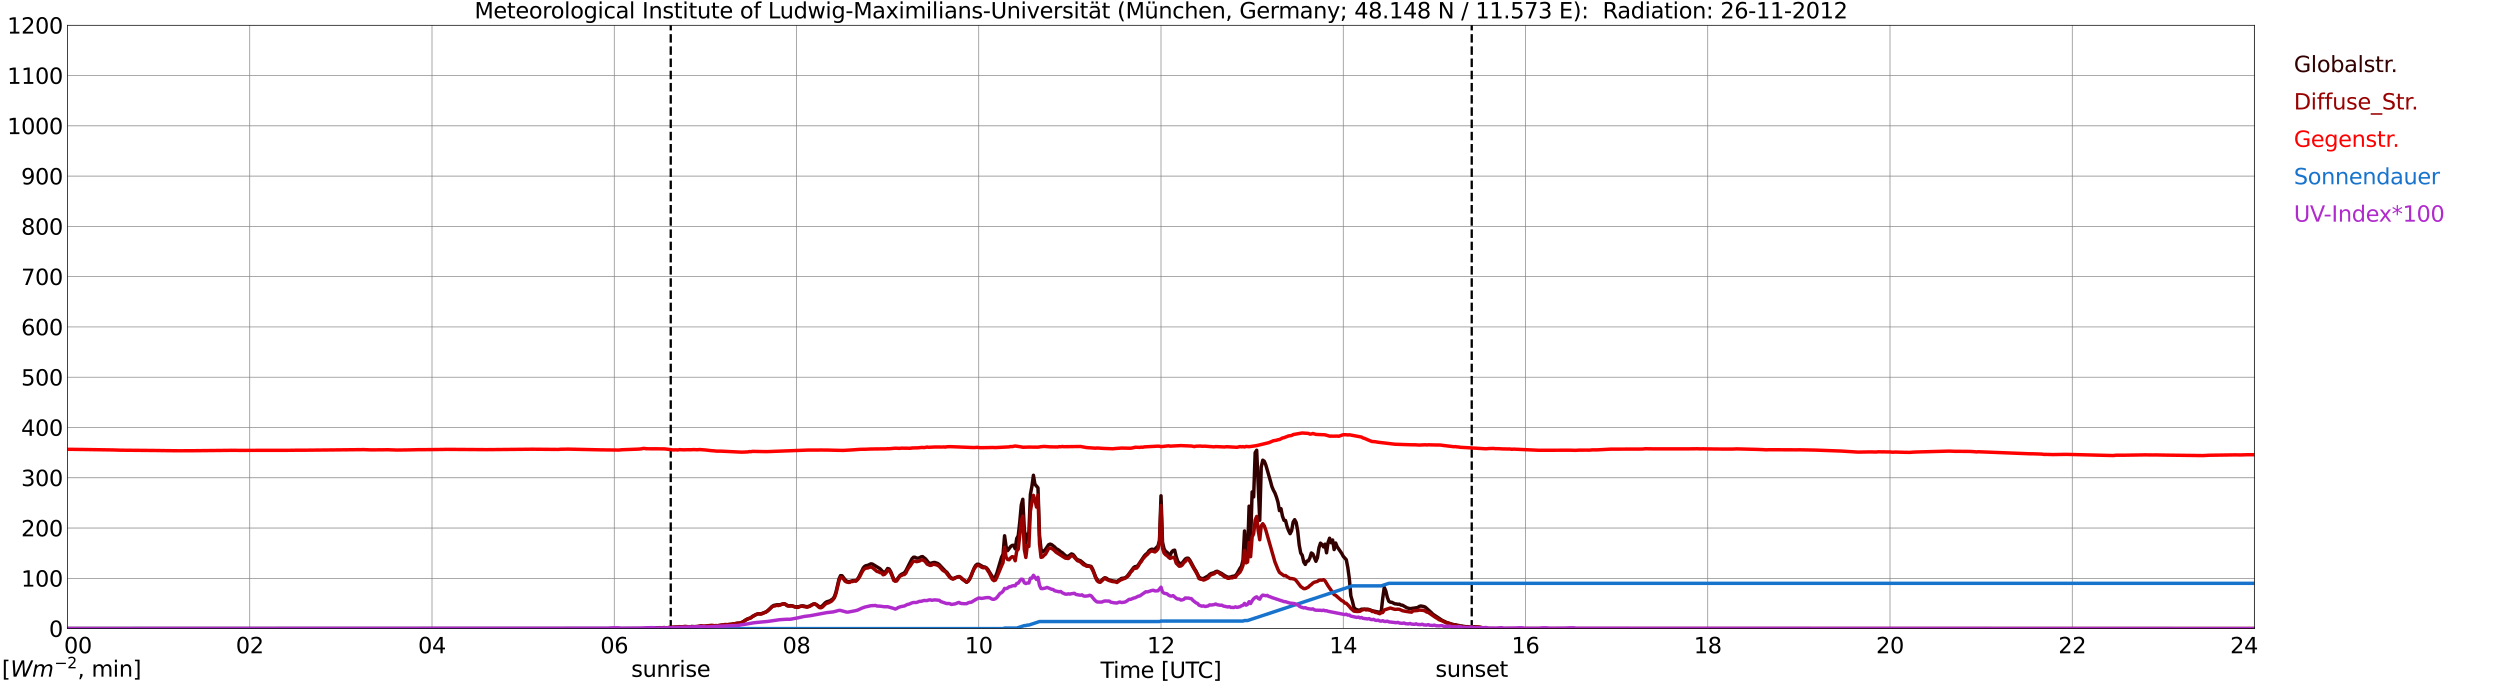 <?xml version="1.0" encoding="utf-8" standalone="no"?>
<!DOCTYPE svg PUBLIC "-//W3C//DTD SVG 1.1//EN"
  "http://www.w3.org/Graphics/SVG/1.1/DTD/svg11.dtd">
<svg xmlns:xlink="http://www.w3.org/1999/xlink" width="1085.4pt" height="296.64pt" viewBox="0 0 1085.4 296.64" xmlns="http://www.w3.org/2000/svg" version="1.1">
 <defs>
  <style type="text/css">*{stroke-linejoin: round; stroke-linecap: butt}</style>
 </defs>
 <g id="figure_1">
  <g id="patch_1">
   <path d="M 0 296.64 
L 1085.4 296.64 
L 1085.4 0 
L 0 0 
z
" style="fill: #ffffff"/>
  </g>
  <g id="axes_1">
   <g id="patch_2">
    <path d="M 29.306 272.909 
L 978.814 272.909 
L 978.814 10.976 
L 29.306 10.976 
z
" style="fill: #ffffff"/>
   </g>
   <g id="patch_3">
    <path d="M 978.814 272.909 
L 978.814 272.909 
L 978.814 10.976 
L 978.814 10.976 
z
" clip-path="url(#p2f0f5184de)" style="fill: #d3d3d3; opacity: 0.25; stroke: #d3d3d3; stroke-linejoin: miter"/>
   </g>
   <g id="matplotlib.axis_1">
    <g id="xtick_1">
     <g id="line2d_1">
      <path d="M 29.306 272.909 
L 29.306 10.976 
" clip-path="url(#p2f0f5184de)" style="fill: none; stroke: #808080; stroke-width: 0.3; stroke-linecap: square"/>
     </g>
     <g id="line2d_2"/>
     <g id="text_1">
      <!--    00 -->
      <g transform="translate(18.733 283.627) scale(0.095 -0.095)">
       <defs>
        <path id="DejaVuSans-20" transform="scale(0.016)"/>
        <path id="DejaVuSans-30" d="M 2034 4250 
Q 1547 4250 1301 3770 
Q 1056 3291 1056 2328 
Q 1056 1369 1301 889 
Q 1547 409 2034 409 
Q 2525 409 2770 889 
Q 3016 1369 3016 2328 
Q 3016 3291 2770 3770 
Q 2525 4250 2034 4250 
z
M 2034 4750 
Q 2819 4750 3233 4129 
Q 3647 3509 3647 2328 
Q 3647 1150 3233 529 
Q 2819 -91 2034 -91 
Q 1250 -91 836 529 
Q 422 1150 422 2328 
Q 422 3509 836 4129 
Q 1250 4750 2034 4750 
z
" transform="scale(0.016)"/>
       </defs>
       <use xlink:href="#DejaVuSans-20"/>
       <use xlink:href="#DejaVuSans-20" transform="translate(31.787 0)"/>
       <use xlink:href="#DejaVuSans-20" transform="translate(63.574 0)"/>
       <use xlink:href="#DejaVuSans-30" transform="translate(95.361 0)"/>
       <use xlink:href="#DejaVuSans-30" transform="translate(158.984 0)"/>
      </g>
     </g>
    </g>
    <g id="xtick_2">
     <g id="line2d_3">
      <path d="M 108.431 272.909 
L 108.431 10.976 
" clip-path="url(#p2f0f5184de)" style="fill: none; stroke: #808080; stroke-width: 0.3; stroke-linecap: square"/>
     </g>
     <g id="line2d_4"/>
     <g id="text_2">
      <!-- 02 -->
      <g transform="translate(102.387 283.627) scale(0.095 -0.095)">
       <defs>
        <path id="DejaVuSans-32" d="M 1228 531 
L 3431 531 
L 3431 0 
L 469 0 
L 469 531 
Q 828 903 1448 1529 
Q 2069 2156 2228 2338 
Q 2531 2678 2651 2914 
Q 2772 3150 2772 3378 
Q 2772 3750 2511 3984 
Q 2250 4219 1831 4219 
Q 1534 4219 1204 4116 
Q 875 4013 500 3803 
L 500 4441 
Q 881 4594 1212 4672 
Q 1544 4750 1819 4750 
Q 2544 4750 2975 4387 
Q 3406 4025 3406 3419 
Q 3406 3131 3298 2873 
Q 3191 2616 2906 2266 
Q 2828 2175 2409 1742 
Q 1991 1309 1228 531 
z
" transform="scale(0.016)"/>
       </defs>
       <use xlink:href="#DejaVuSans-30"/>
       <use xlink:href="#DejaVuSans-32" transform="translate(63.623 0)"/>
      </g>
     </g>
    </g>
    <g id="xtick_3">
     <g id="line2d_5">
      <path d="M 187.557 272.909 
L 187.557 10.976 
" clip-path="url(#p2f0f5184de)" style="fill: none; stroke: #808080; stroke-width: 0.3; stroke-linecap: square"/>
     </g>
     <g id="line2d_6"/>
     <g id="text_3">
      <!-- 04 -->
      <g transform="translate(181.513 283.627) scale(0.095 -0.095)">
       <defs>
        <path id="DejaVuSans-34" d="M 2419 4116 
L 825 1625 
L 2419 1625 
L 2419 4116 
z
M 2253 4666 
L 3047 4666 
L 3047 1625 
L 3713 1625 
L 3713 1100 
L 3047 1100 
L 3047 0 
L 2419 0 
L 2419 1100 
L 313 1100 
L 313 1709 
L 2253 4666 
z
" transform="scale(0.016)"/>
       </defs>
       <use xlink:href="#DejaVuSans-30"/>
       <use xlink:href="#DejaVuSans-34" transform="translate(63.623 0)"/>
      </g>
     </g>
    </g>
    <g id="xtick_4">
     <g id="line2d_7">
      <path d="M 266.683 272.909 
L 266.683 10.976 
" clip-path="url(#p2f0f5184de)" style="fill: none; stroke: #808080; stroke-width: 0.3; stroke-linecap: square"/>
     </g>
     <g id="line2d_8"/>
     <g id="text_4">
      <!-- 06 -->
      <g transform="translate(260.638 283.627) scale(0.095 -0.095)">
       <defs>
        <path id="DejaVuSans-36" d="M 2113 2584 
Q 1688 2584 1439 2293 
Q 1191 2003 1191 1497 
Q 1191 994 1439 701 
Q 1688 409 2113 409 
Q 2538 409 2786 701 
Q 3034 994 3034 1497 
Q 3034 2003 2786 2293 
Q 2538 2584 2113 2584 
z
M 3366 4563 
L 3366 3988 
Q 3128 4100 2886 4159 
Q 2644 4219 2406 4219 
Q 1781 4219 1451 3797 
Q 1122 3375 1075 2522 
Q 1259 2794 1537 2939 
Q 1816 3084 2150 3084 
Q 2853 3084 3261 2657 
Q 3669 2231 3669 1497 
Q 3669 778 3244 343 
Q 2819 -91 2113 -91 
Q 1303 -91 875 529 
Q 447 1150 447 2328 
Q 447 3434 972 4092 
Q 1497 4750 2381 4750 
Q 2619 4750 2861 4703 
Q 3103 4656 3366 4563 
z
" transform="scale(0.016)"/>
       </defs>
       <use xlink:href="#DejaVuSans-30"/>
       <use xlink:href="#DejaVuSans-36" transform="translate(63.623 0)"/>
      </g>
     </g>
    </g>
    <g id="xtick_5">
     <g id="line2d_9">
      <path d="M 345.808 272.909 
L 345.808 10.976 
" clip-path="url(#p2f0f5184de)" style="fill: none; stroke: #808080; stroke-width: 0.3; stroke-linecap: square"/>
     </g>
     <g id="line2d_10"/>
     <g id="text_5">
      <!-- 08 -->
      <g transform="translate(339.764 283.627) scale(0.095 -0.095)">
       <defs>
        <path id="DejaVuSans-38" d="M 2034 2216 
Q 1584 2216 1326 1975 
Q 1069 1734 1069 1313 
Q 1069 891 1326 650 
Q 1584 409 2034 409 
Q 2484 409 2743 651 
Q 3003 894 3003 1313 
Q 3003 1734 2745 1975 
Q 2488 2216 2034 2216 
z
M 1403 2484 
Q 997 2584 770 2862 
Q 544 3141 544 3541 
Q 544 4100 942 4425 
Q 1341 4750 2034 4750 
Q 2731 4750 3128 4425 
Q 3525 4100 3525 3541 
Q 3525 3141 3298 2862 
Q 3072 2584 2669 2484 
Q 3125 2378 3379 2068 
Q 3634 1759 3634 1313 
Q 3634 634 3220 271 
Q 2806 -91 2034 -91 
Q 1263 -91 848 271 
Q 434 634 434 1313 
Q 434 1759 690 2068 
Q 947 2378 1403 2484 
z
M 1172 3481 
Q 1172 3119 1398 2916 
Q 1625 2713 2034 2713 
Q 2441 2713 2670 2916 
Q 2900 3119 2900 3481 
Q 2900 3844 2670 4047 
Q 2441 4250 2034 4250 
Q 1625 4250 1398 4047 
Q 1172 3844 1172 3481 
z
" transform="scale(0.016)"/>
       </defs>
       <use xlink:href="#DejaVuSans-30"/>
       <use xlink:href="#DejaVuSans-38" transform="translate(63.623 0)"/>
      </g>
     </g>
    </g>
    <g id="xtick_6">
     <g id="line2d_11">
      <path d="M 424.934 272.909 
L 424.934 10.976 
" clip-path="url(#p2f0f5184de)" style="fill: none; stroke: #808080; stroke-width: 0.3; stroke-linecap: square"/>
     </g>
     <g id="line2d_12"/>
     <g id="text_6">
      <!-- 10 -->
      <g transform="translate(418.89 283.627) scale(0.095 -0.095)">
       <defs>
        <path id="DejaVuSans-31" d="M 794 531 
L 1825 531 
L 1825 4091 
L 703 3866 
L 703 4441 
L 1819 4666 
L 2450 4666 
L 2450 531 
L 3481 531 
L 3481 0 
L 794 0 
L 794 531 
z
" transform="scale(0.016)"/>
       </defs>
       <use xlink:href="#DejaVuSans-31"/>
       <use xlink:href="#DejaVuSans-30" transform="translate(63.623 0)"/>
      </g>
     </g>
    </g>
    <g id="xtick_7">
     <g id="line2d_13">
      <path d="M 504.06 272.909 
L 504.06 10.976 
" clip-path="url(#p2f0f5184de)" style="fill: none; stroke: #808080; stroke-width: 0.3; stroke-linecap: square"/>
     </g>
     <g id="line2d_14"/>
     <g id="text_7">
      <!-- 12 -->
      <g transform="translate(498.015 283.627) scale(0.095 -0.095)">
       <use xlink:href="#DejaVuSans-31"/>
       <use xlink:href="#DejaVuSans-32" transform="translate(63.623 0)"/>
      </g>
     </g>
    </g>
    <g id="xtick_8">
     <g id="line2d_15">
      <path d="M 583.185 272.909 
L 583.185 10.976 
" clip-path="url(#p2f0f5184de)" style="fill: none; stroke: #808080; stroke-width: 0.3; stroke-linecap: square"/>
     </g>
     <g id="line2d_16"/>
     <g id="text_8">
      <!-- 14 -->
      <g transform="translate(577.141 283.627) scale(0.095 -0.095)">
       <use xlink:href="#DejaVuSans-31"/>
       <use xlink:href="#DejaVuSans-34" transform="translate(63.623 0)"/>
      </g>
     </g>
    </g>
    <g id="xtick_9">
     <g id="line2d_17">
      <path d="M 662.311 272.909 
L 662.311 10.976 
" clip-path="url(#p2f0f5184de)" style="fill: none; stroke: #808080; stroke-width: 0.3; stroke-linecap: square"/>
     </g>
     <g id="line2d_18"/>
     <g id="text_9">
      <!-- 16 -->
      <g transform="translate(656.267 283.627) scale(0.095 -0.095)">
       <use xlink:href="#DejaVuSans-31"/>
       <use xlink:href="#DejaVuSans-36" transform="translate(63.623 0)"/>
      </g>
     </g>
    </g>
    <g id="xtick_10">
     <g id="line2d_19">
      <path d="M 741.437 272.909 
L 741.437 10.976 
" clip-path="url(#p2f0f5184de)" style="fill: none; stroke: #808080; stroke-width: 0.3; stroke-linecap: square"/>
     </g>
     <g id="line2d_20"/>
     <g id="text_10">
      <!-- 18 -->
      <g transform="translate(735.392 283.627) scale(0.095 -0.095)">
       <use xlink:href="#DejaVuSans-31"/>
       <use xlink:href="#DejaVuSans-38" transform="translate(63.623 0)"/>
      </g>
     </g>
    </g>
    <g id="xtick_11">
     <g id="line2d_21">
      <path d="M 820.562 272.909 
L 820.562 10.976 
" clip-path="url(#p2f0f5184de)" style="fill: none; stroke: #808080; stroke-width: 0.3; stroke-linecap: square"/>
     </g>
     <g id="line2d_22"/>
     <g id="text_11">
      <!-- 20 -->
      <g transform="translate(814.518 283.627) scale(0.095 -0.095)">
       <use xlink:href="#DejaVuSans-32"/>
       <use xlink:href="#DejaVuSans-30" transform="translate(63.623 0)"/>
      </g>
     </g>
    </g>
    <g id="xtick_12">
     <g id="line2d_23">
      <path d="M 899.688 272.909 
L 899.688 10.976 
" clip-path="url(#p2f0f5184de)" style="fill: none; stroke: #808080; stroke-width: 0.3; stroke-linecap: square"/>
     </g>
     <g id="line2d_24"/>
     <g id="text_12">
      <!-- 22 -->
      <g transform="translate(893.644 283.627) scale(0.095 -0.095)">
       <use xlink:href="#DejaVuSans-32"/>
       <use xlink:href="#DejaVuSans-32" transform="translate(63.623 0)"/>
      </g>
     </g>
    </g>
    <g id="xtick_13">
     <g id="line2d_25">
      <path d="M 978.814 272.909 
L 978.814 10.976 
" clip-path="url(#p2f0f5184de)" style="fill: none; stroke: #808080; stroke-width: 0.3; stroke-linecap: square"/>
     </g>
     <g id="line2d_26"/>
     <g id="text_13">
      <!-- 24    -->
      <g transform="translate(968.241 283.627) scale(0.095 -0.095)">
       <use xlink:href="#DejaVuSans-32"/>
       <use xlink:href="#DejaVuSans-34" transform="translate(63.623 0)"/>
       <use xlink:href="#DejaVuSans-20" transform="translate(127.246 0)"/>
       <use xlink:href="#DejaVuSans-20" transform="translate(159.033 0)"/>
       <use xlink:href="#DejaVuSans-20" transform="translate(190.82 0)"/>
      </g>
     </g>
    </g>
    <g id="text_14">
     <!-- Time [UTC] -->
     <g transform="translate(477.806 294.322) scale(0.095 -0.095)">
      <defs>
       <path id="DejaVuSans-54" d="M -19 4666 
L 3928 4666 
L 3928 4134 
L 2272 4134 
L 2272 0 
L 1638 0 
L 1638 4134 
L -19 4134 
L -19 4666 
z
" transform="scale(0.016)"/>
       <path id="DejaVuSans-69" d="M 603 3500 
L 1178 3500 
L 1178 0 
L 603 0 
L 603 3500 
z
M 603 4863 
L 1178 4863 
L 1178 4134 
L 603 4134 
L 603 4863 
z
" transform="scale(0.016)"/>
       <path id="DejaVuSans-6d" d="M 3328 2828 
Q 3544 3216 3844 3400 
Q 4144 3584 4550 3584 
Q 5097 3584 5394 3201 
Q 5691 2819 5691 2113 
L 5691 0 
L 5113 0 
L 5113 2094 
Q 5113 2597 4934 2840 
Q 4756 3084 4391 3084 
Q 3944 3084 3684 2787 
Q 3425 2491 3425 1978 
L 3425 0 
L 2847 0 
L 2847 2094 
Q 2847 2600 2669 2842 
Q 2491 3084 2119 3084 
Q 1678 3084 1418 2786 
Q 1159 2488 1159 1978 
L 1159 0 
L 581 0 
L 581 3500 
L 1159 3500 
L 1159 2956 
Q 1356 3278 1631 3431 
Q 1906 3584 2284 3584 
Q 2666 3584 2933 3390 
Q 3200 3197 3328 2828 
z
" transform="scale(0.016)"/>
       <path id="DejaVuSans-65" d="M 3597 1894 
L 3597 1613 
L 953 1613 
Q 991 1019 1311 708 
Q 1631 397 2203 397 
Q 2534 397 2845 478 
Q 3156 559 3463 722 
L 3463 178 
Q 3153 47 2828 -22 
Q 2503 -91 2169 -91 
Q 1331 -91 842 396 
Q 353 884 353 1716 
Q 353 2575 817 3079 
Q 1281 3584 2069 3584 
Q 2775 3584 3186 3129 
Q 3597 2675 3597 1894 
z
M 3022 2063 
Q 3016 2534 2758 2815 
Q 2500 3097 2075 3097 
Q 1594 3097 1305 2825 
Q 1016 2553 972 2059 
L 3022 2063 
z
" transform="scale(0.016)"/>
       <path id="DejaVuSans-5b" d="M 550 4863 
L 1875 4863 
L 1875 4416 
L 1125 4416 
L 1125 -397 
L 1875 -397 
L 1875 -844 
L 550 -844 
L 550 4863 
z
" transform="scale(0.016)"/>
       <path id="DejaVuSans-55" d="M 556 4666 
L 1191 4666 
L 1191 1831 
Q 1191 1081 1462 751 
Q 1734 422 2344 422 
Q 2950 422 3222 751 
Q 3494 1081 3494 1831 
L 3494 4666 
L 4128 4666 
L 4128 1753 
Q 4128 841 3676 375 
Q 3225 -91 2344 -91 
Q 1459 -91 1007 375 
Q 556 841 556 1753 
L 556 4666 
z
" transform="scale(0.016)"/>
       <path id="DejaVuSans-43" d="M 4122 4306 
L 4122 3641 
Q 3803 3938 3442 4084 
Q 3081 4231 2675 4231 
Q 1875 4231 1450 3742 
Q 1025 3253 1025 2328 
Q 1025 1406 1450 917 
Q 1875 428 2675 428 
Q 3081 428 3442 575 
Q 3803 722 4122 1019 
L 4122 359 
Q 3791 134 3420 21 
Q 3050 -91 2638 -91 
Q 1578 -91 968 557 
Q 359 1206 359 2328 
Q 359 3453 968 4101 
Q 1578 4750 2638 4750 
Q 3056 4750 3426 4639 
Q 3797 4528 4122 4306 
z
" transform="scale(0.016)"/>
       <path id="DejaVuSans-5d" d="M 1947 4863 
L 1947 -844 
L 622 -844 
L 622 -397 
L 1369 -397 
L 1369 4416 
L 622 4416 
L 622 4863 
L 1947 4863 
z
" transform="scale(0.016)"/>
      </defs>
      <use xlink:href="#DejaVuSans-54"/>
      <use xlink:href="#DejaVuSans-69" transform="translate(57.959 0)"/>
      <use xlink:href="#DejaVuSans-6d" transform="translate(85.742 0)"/>
      <use xlink:href="#DejaVuSans-65" transform="translate(183.154 0)"/>
      <use xlink:href="#DejaVuSans-20" transform="translate(244.678 0)"/>
      <use xlink:href="#DejaVuSans-5b" transform="translate(276.465 0)"/>
      <use xlink:href="#DejaVuSans-55" transform="translate(315.479 0)"/>
      <use xlink:href="#DejaVuSans-54" transform="translate(388.672 0)"/>
      <use xlink:href="#DejaVuSans-43" transform="translate(443.881 0)"/>
      <use xlink:href="#DejaVuSans-5d" transform="translate(513.705 0)"/>
     </g>
    </g>
   </g>
   <g id="matplotlib.axis_2">
    <g id="ytick_1">
     <g id="line2d_27">
      <path d="M 29.306 272.909 
L 978.814 272.909 
" clip-path="url(#p2f0f5184de)" style="fill: none; stroke: #808080; stroke-width: 0.3; stroke-linecap: square"/>
     </g>
     <g id="line2d_28"/>
     <g id="text_15">
      <!-- 0 -->
      <g transform="translate(21.261 276.518) scale(0.095 -0.095)">
       <use xlink:href="#DejaVuSans-30"/>
      </g>
     </g>
    </g>
    <g id="ytick_2">
     <g id="line2d_29">
      <path d="M 29.306 251.081 
L 978.814 251.081 
" clip-path="url(#p2f0f5184de)" style="fill: none; stroke: #808080; stroke-width: 0.3; stroke-linecap: square"/>
     </g>
     <g id="line2d_30"/>
     <g id="text_16">
      <!-- 100 -->
      <g transform="translate(9.173 254.69) scale(0.095 -0.095)">
       <use xlink:href="#DejaVuSans-31"/>
       <use xlink:href="#DejaVuSans-30" transform="translate(63.623 0)"/>
       <use xlink:href="#DejaVuSans-30" transform="translate(127.246 0)"/>
      </g>
     </g>
    </g>
    <g id="ytick_3">
     <g id="line2d_31">
      <path d="M 29.306 229.253 
L 978.814 229.253 
" clip-path="url(#p2f0f5184de)" style="fill: none; stroke: #808080; stroke-width: 0.3; stroke-linecap: square"/>
     </g>
     <g id="line2d_32"/>
     <g id="text_17">
      <!-- 200 -->
      <g transform="translate(9.173 232.863) scale(0.095 -0.095)">
       <use xlink:href="#DejaVuSans-32"/>
       <use xlink:href="#DejaVuSans-30" transform="translate(63.623 0)"/>
       <use xlink:href="#DejaVuSans-30" transform="translate(127.246 0)"/>
      </g>
     </g>
    </g>
    <g id="ytick_4">
     <g id="line2d_33">
      <path d="M 29.306 207.426 
L 978.814 207.426 
" clip-path="url(#p2f0f5184de)" style="fill: none; stroke: #808080; stroke-width: 0.3; stroke-linecap: square"/>
     </g>
     <g id="line2d_34"/>
     <g id="text_18">
      <!-- 300 -->
      <g transform="translate(9.173 211.035) scale(0.095 -0.095)">
       <defs>
        <path id="DejaVuSans-33" d="M 2597 2516 
Q 3050 2419 3304 2112 
Q 3559 1806 3559 1356 
Q 3559 666 3084 287 
Q 2609 -91 1734 -91 
Q 1441 -91 1130 -33 
Q 819 25 488 141 
L 488 750 
Q 750 597 1062 519 
Q 1375 441 1716 441 
Q 2309 441 2620 675 
Q 2931 909 2931 1356 
Q 2931 1769 2642 2001 
Q 2353 2234 1838 2234 
L 1294 2234 
L 1294 2753 
L 1863 2753 
Q 2328 2753 2575 2939 
Q 2822 3125 2822 3475 
Q 2822 3834 2567 4026 
Q 2313 4219 1838 4219 
Q 1578 4219 1281 4162 
Q 984 4106 628 3988 
L 628 4550 
Q 988 4650 1302 4700 
Q 1616 4750 1894 4750 
Q 2613 4750 3031 4423 
Q 3450 4097 3450 3541 
Q 3450 3153 3228 2886 
Q 3006 2619 2597 2516 
z
" transform="scale(0.016)"/>
       </defs>
       <use xlink:href="#DejaVuSans-33"/>
       <use xlink:href="#DejaVuSans-30" transform="translate(63.623 0)"/>
       <use xlink:href="#DejaVuSans-30" transform="translate(127.246 0)"/>
      </g>
     </g>
    </g>
    <g id="ytick_5">
     <g id="line2d_35">
      <path d="M 29.306 185.598 
L 978.814 185.598 
" clip-path="url(#p2f0f5184de)" style="fill: none; stroke: #808080; stroke-width: 0.3; stroke-linecap: square"/>
     </g>
     <g id="line2d_36"/>
     <g id="text_19">
      <!-- 400 -->
      <g transform="translate(9.173 189.207) scale(0.095 -0.095)">
       <use xlink:href="#DejaVuSans-34"/>
       <use xlink:href="#DejaVuSans-30" transform="translate(63.623 0)"/>
       <use xlink:href="#DejaVuSans-30" transform="translate(127.246 0)"/>
      </g>
     </g>
    </g>
    <g id="ytick_6">
     <g id="line2d_37">
      <path d="M 29.306 163.77 
L 978.814 163.77 
" clip-path="url(#p2f0f5184de)" style="fill: none; stroke: #808080; stroke-width: 0.3; stroke-linecap: square"/>
     </g>
     <g id="line2d_38"/>
     <g id="text_20">
      <!-- 500 -->
      <g transform="translate(9.173 167.379) scale(0.095 -0.095)">
       <defs>
        <path id="DejaVuSans-35" d="M 691 4666 
L 3169 4666 
L 3169 4134 
L 1269 4134 
L 1269 2991 
Q 1406 3038 1543 3061 
Q 1681 3084 1819 3084 
Q 2600 3084 3056 2656 
Q 3513 2228 3513 1497 
Q 3513 744 3044 326 
Q 2575 -91 1722 -91 
Q 1428 -91 1123 -41 
Q 819 9 494 109 
L 494 744 
Q 775 591 1075 516 
Q 1375 441 1709 441 
Q 2250 441 2565 725 
Q 2881 1009 2881 1497 
Q 2881 1984 2565 2268 
Q 2250 2553 1709 2553 
Q 1456 2553 1204 2497 
Q 953 2441 691 2322 
L 691 4666 
z
" transform="scale(0.016)"/>
       </defs>
       <use xlink:href="#DejaVuSans-35"/>
       <use xlink:href="#DejaVuSans-30" transform="translate(63.623 0)"/>
       <use xlink:href="#DejaVuSans-30" transform="translate(127.246 0)"/>
      </g>
     </g>
    </g>
    <g id="ytick_7">
     <g id="line2d_39">
      <path d="M 29.306 141.942 
L 978.814 141.942 
" clip-path="url(#p2f0f5184de)" style="fill: none; stroke: #808080; stroke-width: 0.3; stroke-linecap: square"/>
     </g>
     <g id="line2d_40"/>
     <g id="text_21">
      <!-- 600 -->
      <g transform="translate(9.173 145.551) scale(0.095 -0.095)">
       <use xlink:href="#DejaVuSans-36"/>
       <use xlink:href="#DejaVuSans-30" transform="translate(63.623 0)"/>
       <use xlink:href="#DejaVuSans-30" transform="translate(127.246 0)"/>
      </g>
     </g>
    </g>
    <g id="ytick_8">
     <g id="line2d_41">
      <path d="M 29.306 120.114 
L 978.814 120.114 
" clip-path="url(#p2f0f5184de)" style="fill: none; stroke: #808080; stroke-width: 0.3; stroke-linecap: square"/>
     </g>
     <g id="line2d_42"/>
     <g id="text_22">
      <!-- 700 -->
      <g transform="translate(9.173 123.724) scale(0.095 -0.095)">
       <defs>
        <path id="DejaVuSans-37" d="M 525 4666 
L 3525 4666 
L 3525 4397 
L 1831 0 
L 1172 0 
L 2766 4134 
L 525 4134 
L 525 4666 
z
" transform="scale(0.016)"/>
       </defs>
       <use xlink:href="#DejaVuSans-37"/>
       <use xlink:href="#DejaVuSans-30" transform="translate(63.623 0)"/>
       <use xlink:href="#DejaVuSans-30" transform="translate(127.246 0)"/>
      </g>
     </g>
    </g>
    <g id="ytick_9">
     <g id="line2d_43">
      <path d="M 29.306 98.287 
L 978.814 98.287 
" clip-path="url(#p2f0f5184de)" style="fill: none; stroke: #808080; stroke-width: 0.3; stroke-linecap: square"/>
     </g>
     <g id="line2d_44"/>
     <g id="text_23">
      <!-- 800 -->
      <g transform="translate(9.173 101.896) scale(0.095 -0.095)">
       <use xlink:href="#DejaVuSans-38"/>
       <use xlink:href="#DejaVuSans-30" transform="translate(63.623 0)"/>
       <use xlink:href="#DejaVuSans-30" transform="translate(127.246 0)"/>
      </g>
     </g>
    </g>
    <g id="ytick_10">
     <g id="line2d_45">
      <path d="M 29.306 76.459 
L 978.814 76.459 
" clip-path="url(#p2f0f5184de)" style="fill: none; stroke: #808080; stroke-width: 0.3; stroke-linecap: square"/>
     </g>
     <g id="line2d_46"/>
     <g id="text_24">
      <!-- 900 -->
      <g transform="translate(9.173 80.068) scale(0.095 -0.095)">
       <defs>
        <path id="DejaVuSans-39" d="M 703 97 
L 703 672 
Q 941 559 1184 500 
Q 1428 441 1663 441 
Q 2288 441 2617 861 
Q 2947 1281 2994 2138 
Q 2813 1869 2534 1725 
Q 2256 1581 1919 1581 
Q 1219 1581 811 2004 
Q 403 2428 403 3163 
Q 403 3881 828 4315 
Q 1253 4750 1959 4750 
Q 2769 4750 3195 4129 
Q 3622 3509 3622 2328 
Q 3622 1225 3098 567 
Q 2575 -91 1691 -91 
Q 1453 -91 1209 -44 
Q 966 3 703 97 
z
M 1959 2075 
Q 2384 2075 2632 2365 
Q 2881 2656 2881 3163 
Q 2881 3666 2632 3958 
Q 2384 4250 1959 4250 
Q 1534 4250 1286 3958 
Q 1038 3666 1038 3163 
Q 1038 2656 1286 2365 
Q 1534 2075 1959 2075 
z
" transform="scale(0.016)"/>
       </defs>
       <use xlink:href="#DejaVuSans-39"/>
       <use xlink:href="#DejaVuSans-30" transform="translate(63.623 0)"/>
       <use xlink:href="#DejaVuSans-30" transform="translate(127.246 0)"/>
      </g>
     </g>
    </g>
    <g id="ytick_11">
     <g id="line2d_47">
      <path d="M 29.306 54.631 
L 978.814 54.631 
" clip-path="url(#p2f0f5184de)" style="fill: none; stroke: #808080; stroke-width: 0.3; stroke-linecap: square"/>
     </g>
     <g id="line2d_48"/>
     <g id="text_25">
      <!-- 1000 -->
      <g transform="translate(3.128 58.24) scale(0.095 -0.095)">
       <use xlink:href="#DejaVuSans-31"/>
       <use xlink:href="#DejaVuSans-30" transform="translate(63.623 0)"/>
       <use xlink:href="#DejaVuSans-30" transform="translate(127.246 0)"/>
       <use xlink:href="#DejaVuSans-30" transform="translate(190.869 0)"/>
      </g>
     </g>
    </g>
    <g id="ytick_12">
     <g id="line2d_49">
      <path d="M 29.306 32.803 
L 978.814 32.803 
" clip-path="url(#p2f0f5184de)" style="fill: none; stroke: #808080; stroke-width: 0.3; stroke-linecap: square"/>
     </g>
     <g id="line2d_50"/>
     <g id="text_26">
      <!-- 1100 -->
      <g transform="translate(3.128 36.413) scale(0.095 -0.095)">
       <use xlink:href="#DejaVuSans-31"/>
       <use xlink:href="#DejaVuSans-31" transform="translate(63.623 0)"/>
       <use xlink:href="#DejaVuSans-30" transform="translate(127.246 0)"/>
       <use xlink:href="#DejaVuSans-30" transform="translate(190.869 0)"/>
      </g>
     </g>
    </g>
    <g id="ytick_13">
     <g id="line2d_51">
      <path d="M 29.306 10.976 
L 978.814 10.976 
" clip-path="url(#p2f0f5184de)" style="fill: none; stroke: #808080; stroke-width: 0.3; stroke-linecap: square"/>
     </g>
     <g id="line2d_52"/>
     <g id="text_27">
      <!-- 1200 -->
      <g transform="translate(3.128 14.585) scale(0.095 -0.095)">
       <use xlink:href="#DejaVuSans-31"/>
       <use xlink:href="#DejaVuSans-32" transform="translate(63.623 0)"/>
       <use xlink:href="#DejaVuSans-30" transform="translate(127.246 0)"/>
       <use xlink:href="#DejaVuSans-30" transform="translate(190.869 0)"/>
      </g>
     </g>
    </g>
   </g>
   <g id="line2d_53">
    <path d="M 291.212 272.909 
L 291.212 10.976 
" clip-path="url(#p2f0f5184de)" style="fill: none; stroke-dasharray: 3.7,1.6; stroke-dashoffset: 0; stroke: #000000"/>
   </g>
   <g id="line2d_54">
    <path d="M 638.969 272.909 
L 638.969 10.976 
" clip-path="url(#p2f0f5184de)" style="fill: none; stroke-dasharray: 3.7,1.6; stroke-dashoffset: 0; stroke: #000000"/>
   </g>
   <g id="line2d_55">
    <path d="M 29.306 272.909 
L 283.167 272.909 
L 284.486 272.627 
L 285.805 272.627 
L 286.464 272.479 
L 287.124 272.599 
L 288.442 272.509 
L 289.102 272.599 
L 293.058 272.271 
L 293.717 272.302 
L 295.036 272.064 
L 295.696 272.154 
L 297.674 272.036 
L 298.333 272.154 
L 298.992 272.095 
L 299.652 272.154 
L 300.311 272.005 
L 302.289 272.095 
L 304.267 271.887 
L 304.927 271.887 
L 305.586 272.005 
L 307.564 271.916 
L 311.521 271.68 
L 314.158 271.414 
L 318.114 270.999 
L 320.093 270.613 
L 321.411 270.495 
L 322.73 269.844 
L 324.049 268.956 
L 326.027 268.185 
L 326.686 267.592 
L 328.665 266.644 
L 329.324 266.437 
L 329.983 266.496 
L 330.643 266.408 
L 332.621 265.638 
L 333.28 265.193 
L 335.258 263.267 
L 335.918 262.855 
L 337.236 262.586 
L 338.555 262.558 
L 340.533 262.113 
L 341.193 262.41 
L 341.852 262.883 
L 342.512 263.001 
L 343.171 262.942 
L 343.83 263.001 
L 345.149 263.416 
L 346.468 263.446 
L 348.446 263.032 
L 349.105 263.121 
L 349.765 263.329 
L 350.424 263.388 
L 351.083 263.267 
L 351.743 263.001 
L 353.062 262.233 
L 353.721 262.143 
L 354.38 262.469 
L 355.699 263.388 
L 356.359 263.475 
L 357.018 263.032 
L 358.337 261.67 
L 358.996 261.255 
L 360.315 260.869 
L 361.634 259.98 
L 362.293 258.974 
L 362.952 257.049 
L 364.271 251.363 
L 364.93 249.911 
L 365.59 249.97 
L 366.909 251.688 
L 367.568 252.282 
L 368.227 252.517 
L 368.887 252.489 
L 370.206 252.103 
L 370.865 252.044 
L 371.524 252.103 
L 372.184 251.598 
L 372.843 250.592 
L 374.821 246.534 
L 375.481 245.825 
L 376.14 245.556 
L 376.799 245.439 
L 378.118 244.788 
L 378.777 244.906 
L 382.074 246.921 
L 383.393 248.342 
L 384.053 248.577 
L 384.712 247.837 
L 385.371 246.831 
L 386.031 247.039 
L 386.69 248.134 
L 388.009 251.452 
L 388.668 252.133 
L 389.328 251.777 
L 390.646 249.97 
L 391.306 249.378 
L 392.624 248.726 
L 393.284 247.809 
L 395.921 242.625 
L 396.581 241.944 
L 397.24 241.916 
L 397.899 242.3 
L 398.559 242.33 
L 399.218 242.182 
L 399.878 241.767 
L 400.537 241.647 
L 401.856 242.684 
L 403.175 244.314 
L 403.834 244.64 
L 405.153 244.253 
L 405.812 244.194 
L 407.131 244.64 
L 407.79 245.144 
L 410.428 247.957 
L 411.087 248.46 
L 412.406 250.356 
L 413.065 250.948 
L 413.725 251.214 
L 415.703 250.503 
L 416.362 250.295 
L 417.022 250.682 
L 419.659 252.814 
L 420.318 252.369 
L 420.978 251.391 
L 421.637 249.942 
L 422.956 246.624 
L 423.615 245.469 
L 424.275 244.965 
L 424.934 244.995 
L 426.912 246.12 
L 427.572 246.179 
L 428.231 246.506 
L 428.89 247.246 
L 430.869 250.474 
L 431.528 250.917 
L 432.187 250.356 
L 432.847 248.697 
L 434.825 241.974 
L 435.484 240.612 
L 436.144 232.615 
L 436.803 237.295 
L 437.462 239.071 
L 438.781 237.295 
L 439.44 236.79 
L 440.1 236.731 
L 440.759 238.273 
L 441.419 233.8 
L 442.078 232.584 
L 442.737 226.662 
L 443.397 219.258 
L 444.056 216.77 
L 444.716 229.712 
L 445.375 235.605 
L 446.034 231.964 
L 446.694 231.46 
L 447.353 214.696 
L 448.012 211.112 
L 448.672 206.345 
L 449.331 210.254 
L 450.65 211.793 
L 451.309 232.407 
L 451.969 238.449 
L 452.628 239.663 
L 453.287 239.161 
L 453.947 238.449 
L 455.266 236.496 
L 455.925 236.227 
L 456.584 236.465 
L 457.903 237.502 
L 458.563 238.242 
L 459.222 238.539 
L 459.881 238.982 
L 460.541 239.576 
L 461.2 239.96 
L 462.519 241.204 
L 463.178 241.529 
L 463.838 241.501 
L 465.156 240.492 
L 465.816 240.7 
L 466.475 241.44 
L 467.134 242.418 
L 467.794 242.981 
L 469.113 243.454 
L 471.091 245.113 
L 471.75 245.469 
L 473.728 245.912 
L 474.388 247.097 
L 475.706 250.564 
L 476.366 251.629 
L 477.025 252.369 
L 477.685 252.517 
L 478.344 251.954 
L 479.003 251.245 
L 479.663 250.858 
L 480.322 251.007 
L 480.981 251.511 
L 481.641 251.867 
L 482.3 251.954 
L 482.96 252.192 
L 484.278 252.369 
L 484.938 252.517 
L 486.916 251.125 
L 488.235 250.948 
L 488.894 250.592 
L 489.553 249.942 
L 492.191 246.416 
L 492.85 245.971 
L 493.51 246.002 
L 494.169 245.321 
L 496.807 241.381 
L 497.466 240.671 
L 498.125 240.198 
L 498.785 239.22 
L 499.444 238.687 
L 500.103 238.419 
L 500.763 238.567 
L 501.422 238.419 
L 502.741 237.057 
L 503.4 234.658 
L 504.06 215.26 
L 504.719 235.428 
L 505.379 238.273 
L 506.038 239.368 
L 506.697 239.783 
L 507.357 240.612 
L 508.016 241.056 
L 508.675 239.663 
L 509.335 239.012 
L 509.994 238.864 
L 510.654 241.678 
L 511.313 243.633 
L 511.972 244.522 
L 512.632 244.729 
L 513.291 244.402 
L 514.61 242.714 
L 515.269 242.33 
L 515.929 242.389 
L 516.588 243.188 
L 518.566 246.89 
L 519.226 247.896 
L 520.544 250.533 
L 521.204 250.978 
L 521.863 251.186 
L 522.522 251.155 
L 523.841 250.415 
L 524.501 250.06 
L 525.16 249.407 
L 525.819 248.992 
L 527.138 248.639 
L 527.797 248.165 
L 528.457 248.016 
L 530.435 249.023 
L 531.754 249.942 
L 533.073 250.592 
L 533.732 250.592 
L 534.391 250.474 
L 535.051 250.236 
L 535.71 250.149 
L 536.369 249.881 
L 537.029 249.141 
L 538.348 246.772 
L 539.007 245.825 
L 539.666 243.129 
L 540.326 230.513 
L 540.985 241.47 
L 541.644 240.612 
L 542.304 219.76 
L 542.963 235.073 
L 543.623 213.57 
L 544.282 215.733 
L 544.941 196.512 
L 545.601 195.475 
L 546.919 225.892 
L 547.579 202.761 
L 548.238 199.799 
L 548.898 200.244 
L 549.557 201.842 
L 551.535 208.744 
L 552.195 211.232 
L 552.854 212.802 
L 553.513 214.015 
L 554.173 215.792 
L 554.832 217.984 
L 555.491 221.686 
L 556.151 220.856 
L 556.81 224.143 
L 557.47 225.922 
L 558.129 225.981 
L 558.788 228.616 
L 559.448 230.364 
L 560.107 231.696 
L 560.766 230.423 
L 561.426 226.662 
L 562.085 225.626 
L 562.745 226.839 
L 563.404 230.482 
L 564.063 236.614 
L 564.723 240.108 
L 565.382 241.086 
L 566.042 244.018 
L 566.701 245.054 
L 567.36 243.633 
L 568.02 243.544 
L 568.679 242.241 
L 569.338 240.078 
L 569.998 240.523 
L 571.317 243.692 
L 571.976 242.123 
L 572.635 237.858 
L 573.295 235.813 
L 573.954 236.376 
L 574.613 237.443 
L 575.273 236.258 
L 575.932 239.99 
L 576.592 235.518 
L 577.251 233.682 
L 577.91 235.636 
L 578.57 234.45 
L 579.229 238.598 
L 579.889 235.754 
L 580.548 237.384 
L 582.526 240.285 
L 583.185 241.529 
L 584.504 243.011 
L 585.164 246.416 
L 585.823 251.214 
L 586.482 258.708 
L 587.142 260.899 
L 587.801 263.713 
L 588.46 264.453 
L 589.779 264.926 
L 590.439 264.839 
L 591.098 264.483 
L 593.736 264.483 
L 594.395 264.632 
L 595.714 265.164 
L 597.032 265.431 
L 598.351 265.727 
L 599.011 265.756 
L 599.67 265.548 
L 600.329 259.714 
L 600.989 255.006 
L 601.648 256.545 
L 602.307 259.299 
L 602.967 261.048 
L 603.626 261.432 
L 604.286 261.491 
L 605.604 262.172 
L 606.264 262.202 
L 606.923 262.351 
L 607.582 262.292 
L 608.242 262.707 
L 608.901 262.765 
L 610.879 263.92 
L 612.198 264.245 
L 614.176 263.979 
L 615.495 263.772 
L 616.154 263.298 
L 616.814 263.091 
L 618.133 263.329 
L 618.792 263.595 
L 621.429 265.963 
L 622.089 266.644 
L 626.045 269.281 
L 628.023 270.228 
L 629.342 270.674 
L 630.661 271.058 
L 631.32 271.235 
L 631.98 271.265 
L 632.639 271.473 
L 633.298 271.531 
L 633.958 271.739 
L 636.595 272.095 
L 637.255 272.064 
L 637.914 272.154 
L 639.892 272.095 
L 643.848 272.538 
L 645.167 272.806 
L 645.827 272.776 
L 646.486 272.909 
L 978.154 272.909 
L 978.154 272.909 
" clip-path="url(#p2f0f5184de)" style="fill: none; stroke: #330000; stroke-width: 1.5; stroke-linecap: square"/>
   </g>
   <g id="line2d_56">
    <path d="M 29.306 272.909 
L 284.486 272.909 
L 285.145 272.664 
L 285.805 272.832 
L 286.464 272.749 
L 287.124 272.54 
L 288.442 272.455 
L 289.102 272.708 
L 290.42 272.413 
L 293.717 272.245 
L 294.377 272.287 
L 295.036 272.119 
L 296.355 272.204 
L 297.014 271.994 
L 298.333 272.036 
L 298.992 272.204 
L 300.311 272.036 
L 300.971 272.162 
L 302.949 271.951 
L 303.608 271.868 
L 304.267 271.658 
L 305.586 271.826 
L 308.224 271.573 
L 308.883 271.49 
L 309.543 271.531 
L 310.202 271.7 
L 310.861 271.573 
L 311.521 271.658 
L 313.499 271.28 
L 314.158 271.28 
L 314.818 271.112 
L 315.477 271.195 
L 316.796 271.071 
L 317.455 271.071 
L 318.114 270.859 
L 318.774 270.818 
L 320.093 270.567 
L 320.752 270.567 
L 321.411 270.399 
L 322.071 270.357 
L 324.049 269.013 
L 324.708 268.676 
L 326.027 268.216 
L 326.686 267.67 
L 327.346 267.375 
L 328.005 266.873 
L 329.324 266.452 
L 329.983 266.62 
L 330.643 266.537 
L 332.621 265.697 
L 333.94 264.647 
L 335.258 263.388 
L 335.918 263.137 
L 336.577 263.054 
L 337.236 262.759 
L 337.896 262.927 
L 338.555 262.759 
L 339.874 262.172 
L 340.533 262.128 
L 341.852 263.054 
L 342.512 263.178 
L 343.83 263.054 
L 345.149 263.556 
L 346.468 263.724 
L 347.787 263.137 
L 349.765 263.473 
L 350.424 263.641 
L 351.743 263.137 
L 352.402 262.674 
L 353.721 262.213 
L 354.38 262.549 
L 355.699 263.765 
L 356.359 263.892 
L 357.018 263.599 
L 358.337 262.296 
L 358.996 261.877 
L 359.655 261.75 
L 360.974 261.037 
L 361.634 260.367 
L 362.293 259.485 
L 362.952 257.68 
L 364.271 252.096 
L 364.93 250.627 
L 365.59 250.754 
L 366.249 251.426 
L 366.909 252.349 
L 367.568 252.685 
L 368.227 252.851 
L 368.887 252.851 
L 369.546 252.474 
L 370.206 252.474 
L 370.865 252.181 
L 371.524 252.349 
L 372.184 251.804 
L 372.843 251.005 
L 373.502 249.913 
L 374.162 248.529 
L 374.821 247.479 
L 375.481 246.849 
L 376.14 246.639 
L 376.799 246.598 
L 377.459 246.303 
L 378.118 246.22 
L 378.777 246.43 
L 380.756 248.108 
L 381.415 248.235 
L 382.074 248.612 
L 382.734 248.654 
L 383.393 249.536 
L 384.053 249.368 
L 384.712 248.654 
L 385.371 247.521 
L 386.031 247.73 
L 386.69 248.571 
L 387.349 250.123 
L 388.009 251.972 
L 388.668 252.349 
L 389.328 252.223 
L 390.646 250.123 
L 391.306 249.913 
L 391.965 249.536 
L 392.624 249.453 
L 393.284 248.822 
L 393.943 247.394 
L 394.603 246.347 
L 395.262 245.591 
L 395.921 244.5 
L 396.581 243.701 
L 397.24 243.574 
L 397.899 243.869 
L 399.218 243.574 
L 399.878 243.114 
L 400.537 243.155 
L 401.196 243.365 
L 401.856 244.037 
L 402.515 244.919 
L 403.834 245.506 
L 404.493 245.38 
L 405.153 244.919 
L 406.471 245.212 
L 407.131 245.465 
L 407.79 245.884 
L 409.109 247.394 
L 409.768 247.899 
L 410.428 248.193 
L 412.406 250.754 
L 413.065 251.173 
L 413.725 251.426 
L 414.384 251.173 
L 415.043 250.712 
L 416.362 250.376 
L 417.022 250.586 
L 417.681 251.382 
L 419.659 252.727 
L 420.318 252.223 
L 420.978 251.341 
L 421.637 249.957 
L 422.297 248.235 
L 422.956 246.934 
L 423.615 246.01 
L 424.275 245.465 
L 424.934 245.423 
L 426.253 246.303 
L 426.912 246.515 
L 427.572 246.388 
L 428.231 246.807 
L 429.55 248.822 
L 430.869 251.594 
L 431.528 252.096 
L 432.187 251.845 
L 432.847 250.503 
L 434.825 245.716 
L 435.484 244.288 
L 436.144 237.615 
L 436.803 241.937 
L 437.462 242.904 
L 438.122 243.029 
L 438.781 242.191 
L 439.44 241.686 
L 440.1 241.813 
L 440.759 243.45 
L 441.419 239.209 
L 442.078 238.454 
L 443.397 226.239 
L 444.056 224.098 
L 444.716 238.539 
L 445.375 242.023 
L 446.034 236.734 
L 446.694 237.238 
L 447.353 221.915 
L 448.012 218.095 
L 448.672 215.074 
L 449.331 217.047 
L 449.991 220.153 
L 450.65 214.947 
L 451.309 236.103 
L 451.969 241.981 
L 452.628 241.813 
L 453.287 241.099 
L 453.947 240.554 
L 455.266 238.161 
L 455.925 237.908 
L 456.584 238.161 
L 457.244 238.539 
L 458.563 239.798 
L 462.519 242.317 
L 463.838 242.483 
L 465.156 241.267 
L 465.816 241.35 
L 467.794 243.45 
L 468.453 243.66 
L 469.113 243.996 
L 470.431 245.212 
L 471.091 245.423 
L 471.75 245.842 
L 473.069 245.884 
L 473.728 246.347 
L 474.388 247.562 
L 475.047 249.031 
L 475.706 250.963 
L 476.366 252.181 
L 477.025 252.685 
L 477.685 252.81 
L 479.663 250.963 
L 480.322 251.509 
L 481.641 252.096 
L 482.96 252.474 
L 484.278 252.642 
L 484.938 252.895 
L 486.256 251.928 
L 488.894 250.837 
L 489.553 250.291 
L 490.213 249.577 
L 490.872 248.403 
L 491.532 247.816 
L 492.191 246.849 
L 493.51 246.639 
L 494.169 245.801 
L 494.828 244.541 
L 495.488 243.828 
L 496.147 242.695 
L 497.466 241.267 
L 498.125 240.722 
L 498.785 239.966 
L 499.444 239.421 
L 500.103 239.209 
L 501.422 239.63 
L 502.082 239.126 
L 502.741 238.329 
L 503.4 235.516 
L 504.06 219.44 
L 504.719 238.076 
L 505.379 240.091 
L 506.038 240.846 
L 506.697 241.226 
L 507.357 241.937 
L 508.016 242.442 
L 509.335 241.937 
L 509.994 242.274 
L 510.654 244.5 
L 511.972 245.842 
L 512.632 245.757 
L 513.291 245.297 
L 513.95 244.332 
L 514.61 243.786 
L 515.269 242.819 
L 515.929 242.946 
L 516.588 243.701 
L 517.907 246.137 
L 519.226 248.361 
L 519.885 249.577 
L 520.544 251.173 
L 521.204 251.467 
L 521.863 251.55 
L 522.522 251.845 
L 523.182 251.635 
L 524.501 250.963 
L 525.16 250.04 
L 525.819 249.536 
L 527.138 249.117 
L 527.797 248.571 
L 528.457 248.403 
L 529.116 248.529 
L 529.776 249.243 
L 530.435 249.494 
L 531.754 250.544 
L 532.413 250.712 
L 533.073 251.09 
L 533.732 251.048 
L 534.391 250.837 
L 535.051 250.88 
L 535.71 250.586 
L 536.369 250.627 
L 537.029 249.662 
L 538.348 248.403 
L 539.007 247.185 
L 539.666 245.465 
L 540.326 239.043 
L 540.985 244.373 
L 541.644 243.996 
L 542.304 235.557 
L 542.963 241.686 
L 543.623 233.165 
L 544.282 231.737 
L 544.941 225.778 
L 545.601 224.224 
L 546.26 230.395 
L 546.919 234.341 
L 547.579 228.254 
L 548.238 227.372 
L 548.898 228.295 
L 549.557 230.144 
L 553.513 243.954 
L 554.832 247.228 
L 555.491 248.529 
L 557.47 249.957 
L 558.129 249.872 
L 558.788 250.376 
L 560.107 251.173 
L 560.766 251.173 
L 562.085 251.467 
L 562.745 252.055 
L 564.723 254.656 
L 566.042 255.58 
L 566.701 255.538 
L 568.02 254.91 
L 568.679 254.237 
L 569.338 253.777 
L 569.998 253.146 
L 570.657 252.768 
L 571.976 252.432 
L 572.635 251.928 
L 573.295 251.845 
L 573.954 251.886 
L 574.613 251.677 
L 575.273 252.14 
L 576.592 254.364 
L 579.229 258.142 
L 579.889 258.476 
L 582.526 260.786 
L 583.185 260.995 
L 583.845 261.836 
L 584.504 261.919 
L 585.823 263.305 
L 586.482 264.145 
L 587.801 265.319 
L 589.12 265.487 
L 590.439 265.402 
L 591.098 264.942 
L 592.417 264.523 
L 593.076 264.815 
L 593.736 264.732 
L 595.054 264.942 
L 595.714 265.487 
L 596.373 265.446 
L 597.032 265.865 
L 597.692 265.948 
L 599.011 266.452 
L 599.67 266.033 
L 600.329 265.906 
L 600.989 264.815 
L 603.626 263.977 
L 605.604 264.564 
L 606.923 264.479 
L 607.582 264.564 
L 608.901 265.151 
L 610.22 265.402 
L 611.539 265.614 
L 612.858 265.782 
L 613.517 265.193 
L 615.495 265.068 
L 616.154 264.857 
L 618.133 265.025 
L 618.792 265.319 
L 619.451 265.738 
L 620.111 265.906 
L 623.408 268.174 
L 624.067 268.511 
L 624.726 269.013 
L 626.045 269.517 
L 628.023 270.482 
L 628.683 270.482 
L 629.342 270.693 
L 630.661 271.322 
L 631.98 271.405 
L 633.958 271.951 
L 634.617 271.868 
L 635.276 272.119 
L 636.595 272.33 
L 637.255 272.204 
L 637.914 272.413 
L 638.573 272.204 
L 639.233 272.287 
L 639.892 272.245 
L 640.552 272.413 
L 641.211 272.204 
L 642.53 272.287 
L 643.189 272.496 
L 643.848 272.496 
L 644.508 272.876 
L 647.145 272.909 
L 978.154 272.909 
L 978.154 272.909 
" clip-path="url(#p2f0f5184de)" style="fill: none; stroke: #990000; stroke-width: 1.5; stroke-linecap: square"/>
   </g>
   <g id="line2d_57">
    <path d="M 29.306 195.062 
L 36.559 195.156 
L 49.087 195.346 
L 52.384 195.457 
L 68.869 195.601 
L 70.187 195.63 
L 77.441 195.708 
L 82.716 195.695 
L 98.541 195.54 
L 101.178 195.508 
L 103.816 195.54 
L 125.575 195.505 
L 127.553 195.484 
L 128.872 195.451 
L 131.51 195.464 
L 142.06 195.363 
L 157.885 195.204 
L 161.182 195.32 
L 164.479 195.291 
L 165.798 195.283 
L 168.435 195.259 
L 172.391 195.39 
L 177.666 195.32 
L 181.623 195.23 
L 183.601 195.23 
L 191.513 195.147 
L 194.151 195.095 
L 211.295 195.217 
L 227.779 195.064 
L 231.076 195.027 
L 242.286 195.132 
L 243.604 195.03 
L 246.901 194.995 
L 260.748 195.305 
L 268.661 195.398 
L 269.98 195.265 
L 277.233 194.984 
L 278.552 194.857 
L 279.211 194.691 
L 279.87 194.691 
L 280.53 194.829 
L 288.442 194.879 
L 290.42 195.119 
L 292.399 195.348 
L 293.058 195.298 
L 294.377 195.353 
L 295.036 195.204 
L 296.355 195.289 
L 298.333 195.265 
L 300.311 195.25 
L 300.971 195.187 
L 302.949 195.27 
L 303.608 195.163 
L 306.246 195.357 
L 308.883 195.667 
L 310.202 195.75 
L 310.861 195.852 
L 312.839 195.861 
L 322.071 196.311 
L 324.708 196.2 
L 325.368 196.06 
L 326.027 196.108 
L 326.686 195.966 
L 332.621 196.079 
L 334.599 196.023 
L 336.577 195.938 
L 351.083 195.394 
L 355.04 195.403 
L 356.359 195.374 
L 358.337 195.403 
L 359.655 195.409 
L 364.271 195.527 
L 366.249 195.545 
L 370.206 195.315 
L 373.502 195.073 
L 375.481 195.051 
L 378.118 194.938 
L 384.712 194.861 
L 385.371 194.785 
L 386.031 194.835 
L 388.668 194.58 
L 390.646 194.674 
L 391.306 194.565 
L 395.262 194.619 
L 395.921 194.488 
L 398.559 194.429 
L 399.878 194.287 
L 400.537 194.257 
L 401.196 194.344 
L 402.515 194.084 
L 403.175 194.2 
L 405.812 194.069 
L 409.109 194.084 
L 409.768 194.023 
L 410.428 194.128 
L 411.087 193.958 
L 412.406 193.91 
L 420.318 194.22 
L 422.956 194.316 
L 424.275 194.207 
L 425.593 194.375 
L 429.55 194.309 
L 430.869 194.274 
L 432.187 194.327 
L 438.122 194.021 
L 438.781 193.862 
L 439.44 193.899 
L 440.759 193.637 
L 443.397 194.03 
L 444.056 194.189 
L 446.694 194.1 
L 450.65 194.141 
L 451.969 193.938 
L 453.287 193.822 
L 455.925 194.001 
L 459.222 194.06 
L 459.881 193.901 
L 460.541 193.975 
L 461.2 193.838 
L 461.859 193.945 
L 469.113 193.846 
L 471.75 194.322 
L 475.706 194.589 
L 476.366 194.495 
L 479.003 194.68 
L 482.3 194.811 
L 482.96 194.857 
L 484.278 194.724 
L 486.916 194.53 
L 490.872 194.606 
L 492.191 194.364 
L 492.85 194.17 
L 494.828 194.246 
L 495.488 194.121 
L 496.147 194.185 
L 496.807 194.019 
L 502.741 193.7 
L 503.4 193.735 
L 504.06 193.916 
L 507.357 193.552 
L 508.016 193.7 
L 512.632 193.46 
L 517.247 193.65 
L 518.566 193.903 
L 519.226 193.72 
L 521.204 193.657 
L 521.863 193.746 
L 523.182 193.718 
L 527.138 194.004 
L 527.797 193.886 
L 530.435 194.006 
L 531.754 194.065 
L 532.413 193.938 
L 537.029 194.198 
L 538.348 193.884 
L 539.007 194.012 
L 539.666 193.912 
L 540.326 194.08 
L 540.985 193.818 
L 542.304 193.945 
L 545.601 193.464 
L 550.876 192.185 
L 552.195 191.642 
L 552.854 191.341 
L 554.173 191.146 
L 554.832 190.908 
L 555.491 190.83 
L 556.81 190.155 
L 557.47 190.022 
L 558.788 189.509 
L 559.448 189.25 
L 560.766 189.077 
L 561.426 188.669 
L 565.382 187.981 
L 566.701 188.084 
L 568.02 188.158 
L 568.679 188.479 
L 569.338 188.424 
L 569.998 188.195 
L 571.317 188.606 
L 575.273 188.778 
L 577.251 189.354 
L 579.229 189.367 
L 580.548 189.324 
L 581.207 189.413 
L 583.185 188.73 
L 584.504 188.752 
L 585.164 188.859 
L 585.823 188.765 
L 591.098 189.747 
L 591.757 190.153 
L 592.417 190.334 
L 595.054 191.467 
L 595.714 191.688 
L 597.032 191.777 
L 598.351 192.006 
L 605.604 192.864 
L 609.561 193.006 
L 612.858 193.111 
L 614.176 193.104 
L 616.154 193.231 
L 618.792 193.104 
L 619.451 193.189 
L 620.111 193.109 
L 623.408 193.2 
L 625.386 193.218 
L 626.705 193.412 
L 631.32 193.956 
L 631.98 193.899 
L 632.639 194.043 
L 633.298 194.049 
L 633.958 194.196 
L 635.936 194.3 
L 645.167 194.857 
L 646.486 194.73 
L 648.464 194.682 
L 649.123 194.794 
L 650.442 194.785 
L 652.42 194.903 
L 654.399 194.931 
L 655.717 194.947 
L 656.377 195.073 
L 657.036 194.986 
L 668.246 195.501 
L 681.433 195.455 
L 684.071 195.521 
L 685.389 195.438 
L 688.686 195.412 
L 690.005 195.446 
L 691.324 195.318 
L 693.302 195.324 
L 699.236 195.001 
L 713.083 194.951 
L 714.402 194.82 
L 717.699 194.875 
L 733.524 194.87 
L 736.821 194.829 
L 738.14 194.883 
L 739.459 194.853 
L 740.777 194.888 
L 742.096 194.905 
L 746.052 194.949 
L 751.987 194.979 
L 753.965 194.883 
L 762.537 195.102 
L 764.515 195.182 
L 765.834 195.23 
L 766.493 195.3 
L 768.471 195.243 
L 779.681 195.305 
L 781.659 195.287 
L 788.253 195.418 
L 798.143 195.785 
L 799.462 195.833 
L 800.781 195.916 
L 806.715 196.287 
L 811.99 196.197 
L 814.628 196.258 
L 815.287 196.158 
L 816.606 196.171 
L 820.562 196.221 
L 821.881 196.344 
L 822.541 196.256 
L 826.497 196.365 
L 829.134 196.411 
L 830.453 196.309 
L 831.772 196.243 
L 846.278 195.85 
L 848.916 195.953 
L 850.894 195.959 
L 853.531 195.977 
L 855.51 196.003 
L 857.488 196.136 
L 858.147 196.213 
L 858.806 196.125 
L 881.225 197.014 
L 882.544 197.02 
L 886.5 197.151 
L 887.16 197.271 
L 889.797 197.308 
L 891.116 197.365 
L 897.051 197.267 
L 917.491 197.78 
L 918.81 197.618 
L 922.107 197.629 
L 931.338 197.487 
L 934.635 197.533 
L 935.954 197.511 
L 938.592 197.562 
L 940.57 197.596 
L 956.395 197.797 
L 959.032 197.651 
L 970.242 197.487 
L 972.879 197.514 
L 975.517 197.433 
L 978.154 197.42 
L 978.154 197.42 
" clip-path="url(#p2f0f5184de)" style="fill: none; stroke: #ff0000; stroke-width: 1.5; stroke-linecap: square"/>
   </g>
   <g id="line2d_58">
    <path d="M 29.306 272.909 
L 435.484 272.909 
L 436.144 272.691 
L 441.419 272.691 
L 444.716 271.599 
L 445.375 271.599 
L 446.034 271.381 
L 446.694 271.381 
L 451.309 269.853 
L 503.4 269.853 
L 504.06 269.635 
L 539.666 269.635 
L 540.326 269.416 
L 541.644 269.416 
L 587.142 254.355 
L 599.67 254.355 
L 602.967 253.264 
L 978.154 253.264 
L 978.154 253.264 
" clip-path="url(#p2f0f5184de)" style="fill: none; stroke: #1773cc; stroke-width: 1.5; stroke-linecap: square"/>
   </g>
   <g id="line2d_59">
    <path d="M 29.306 272.909 
L 264.045 272.8 
L 265.364 272.625 
L 267.342 272.581 
L 268.661 272.603 
L 269.32 272.8 
L 278.552 272.712 
L 280.53 272.538 
L 283.827 272.494 
L 284.486 272.691 
L 289.761 272.581 
L 305.586 272.014 
L 306.246 272.21 
L 312.18 271.905 
L 318.114 271.621 
L 320.752 271.555 
L 321.411 271.337 
L 323.39 271.053 
L 327.346 270.377 
L 330.643 270.049 
L 333.28 269.809 
L 338.555 269.045 
L 341.193 268.871 
L 343.171 268.849 
L 346.468 268.238 
L 349.105 267.648 
L 351.743 267.321 
L 358.996 265.968 
L 361.634 265.684 
L 362.952 265.356 
L 364.271 264.985 
L 364.93 265.029 
L 367.568 265.749 
L 368.227 265.749 
L 370.865 265.247 
L 372.184 264.942 
L 374.162 264.047 
L 375.481 263.567 
L 378.118 262.977 
L 380.096 262.868 
L 380.756 263.108 
L 382.074 263.174 
L 384.053 263.436 
L 385.371 263.414 
L 388.009 264.156 
L 388.668 264.44 
L 389.328 264.178 
L 389.987 263.741 
L 391.306 263.326 
L 392.624 263.108 
L 393.943 262.431 
L 394.603 262.322 
L 395.921 261.755 
L 396.581 261.58 
L 397.899 261.58 
L 399.218 261.078 
L 399.878 261.078 
L 401.196 260.707 
L 402.515 260.751 
L 403.175 260.489 
L 403.834 260.423 
L 404.493 260.62 
L 405.812 260.445 
L 407.79 260.62 
L 408.45 261.165 
L 410.428 261.842 
L 411.087 262.06 
L 411.746 261.995 
L 412.406 262.104 
L 413.065 262.431 
L 414.384 262.235 
L 415.043 262.06 
L 415.703 261.733 
L 416.362 261.558 
L 417.022 261.951 
L 418.34 262.104 
L 419.659 262.104 
L 420.318 261.733 
L 420.978 261.515 
L 421.637 261.493 
L 423.615 260.292 
L 424.934 259.616 
L 426.253 259.812 
L 428.231 259.463 
L 429.55 259.463 
L 430.869 260.183 
L 431.528 260.183 
L 432.187 259.921 
L 432.847 259.376 
L 434.165 257.629 
L 434.825 257.324 
L 435.484 256.669 
L 436.144 255.468 
L 436.803 255.599 
L 437.462 255.294 
L 438.122 254.77 
L 438.781 254.704 
L 439.44 254.377 
L 440.1 254.268 
L 440.759 254.312 
L 441.419 253.307 
L 442.078 253.177 
L 442.737 252.194 
L 443.397 251.452 
L 444.056 251.561 
L 444.716 253.002 
L 445.375 253.351 
L 446.034 253.111 
L 446.694 253.111 
L 447.353 251.037 
L 448.012 251.016 
L 448.672 249.771 
L 449.991 251.583 
L 450.65 250.666 
L 451.309 254.137 
L 451.969 255.512 
L 452.628 255.556 
L 453.947 255.294 
L 454.606 255.032 
L 456.584 255.839 
L 457.244 255.949 
L 457.903 256.494 
L 459.222 256.778 
L 459.881 256.931 
L 460.541 256.8 
L 461.2 257.367 
L 462.519 257.935 
L 463.178 257.979 
L 463.838 257.804 
L 464.497 257.935 
L 465.156 257.76 
L 466.475 257.586 
L 467.134 258.088 
L 468.453 258.328 
L 469.113 258.415 
L 469.772 258.262 
L 470.431 258.743 
L 471.091 258.83 
L 472.409 258.699 
L 473.069 258.437 
L 473.728 258.655 
L 475.047 260.271 
L 475.706 260.925 
L 476.366 261.362 
L 478.344 261.406 
L 479.003 261.1 
L 479.663 260.925 
L 481.641 260.969 
L 482.3 261.449 
L 483.619 261.689 
L 484.938 261.82 
L 485.597 261.515 
L 486.256 261.362 
L 486.916 261.602 
L 488.235 261.427 
L 488.894 261.165 
L 490.213 260.205 
L 490.872 260.227 
L 492.191 259.659 
L 492.85 259.528 
L 494.169 258.852 
L 494.828 258.743 
L 497.466 256.909 
L 498.125 256.975 
L 500.103 256.363 
L 500.763 256.254 
L 501.422 256.56 
L 502.741 256.494 
L 504.06 254.945 
L 504.719 257.018 
L 505.379 257.542 
L 506.697 257.826 
L 507.357 258.393 
L 508.016 258.721 
L 508.675 258.808 
L 509.335 258.612 
L 510.654 259.747 
L 511.313 260.074 
L 511.972 260.052 
L 512.632 260.511 
L 513.291 260.445 
L 513.95 260.205 
L 514.61 259.594 
L 515.269 259.681 
L 515.929 259.638 
L 516.588 259.834 
L 517.247 259.899 
L 517.907 260.663 
L 519.226 261.711 
L 519.885 261.973 
L 520.544 262.737 
L 521.863 263.195 
L 522.522 263.043 
L 523.182 263.326 
L 524.501 263.086 
L 525.16 262.606 
L 525.819 262.693 
L 527.138 262.497 
L 527.797 262.235 
L 528.457 262.541 
L 529.776 262.781 
L 530.435 262.715 
L 531.094 263.108 
L 533.073 263.523 
L 533.732 263.392 
L 534.391 263.697 
L 535.71 263.741 
L 536.369 263.457 
L 537.029 263.697 
L 538.348 263.414 
L 539.007 262.999 
L 539.666 262.824 
L 540.326 261.973 
L 540.985 262.737 
L 541.644 262.388 
L 542.304 261.231 
L 542.963 262.017 
L 543.623 260.838 
L 544.282 259.965 
L 544.941 259.419 
L 545.601 259.114 
L 546.26 259.812 
L 546.919 260.14 
L 547.579 258.939 
L 548.238 258.372 
L 549.557 258.633 
L 550.216 258.502 
L 550.876 258.983 
L 551.535 259.114 
L 552.195 259.441 
L 553.513 259.856 
L 554.832 260.292 
L 557.47 261.187 
L 558.129 261.253 
L 560.107 261.842 
L 562.085 262.06 
L 562.745 262.475 
L 563.404 262.519 
L 564.063 263.174 
L 564.723 263.523 
L 566.042 263.938 
L 566.701 263.807 
L 567.36 264.134 
L 568.679 264.374 
L 569.338 264.461 
L 569.998 264.352 
L 570.657 264.767 
L 571.317 264.92 
L 573.295 264.963 
L 573.954 265.073 
L 574.613 264.898 
L 575.273 265.182 
L 575.932 265.138 
L 576.592 265.4 
L 583.845 266.819 
L 584.504 266.666 
L 585.164 267.081 
L 585.823 266.993 
L 586.482 267.496 
L 589.12 268.063 
L 589.779 267.91 
L 590.439 268.259 
L 591.098 268.107 
L 591.757 268.456 
L 593.736 268.718 
L 594.395 268.565 
L 595.054 268.936 
L 595.714 269.023 
L 596.373 268.892 
L 597.032 269.264 
L 597.692 269.373 
L 598.351 269.242 
L 599.011 269.591 
L 599.67 269.678 
L 600.329 269.482 
L 600.989 269.787 
L 601.648 269.831 
L 602.307 269.678 
L 602.967 269.984 
L 606.264 270.355 
L 606.923 270.202 
L 607.582 270.508 
L 608.901 270.639 
L 609.561 270.464 
L 610.22 270.77 
L 611.539 270.879 
L 612.198 270.682 
L 612.858 270.966 
L 614.176 271.053 
L 614.836 270.835 
L 615.495 271.119 
L 616.814 271.184 
L 617.473 271.01 
L 618.133 271.315 
L 619.451 271.381 
L 620.111 271.184 
L 620.77 271.468 
L 622.089 271.555 
L 622.748 271.381 
L 623.408 271.665 
L 624.726 271.73 
L 626.045 271.599 
L 626.705 271.883 
L 628.683 271.927 
L 629.342 271.817 
L 630.001 272.101 
L 632.639 272.21 
L 633.298 272.058 
L 633.958 272.079 
L 634.617 272.341 
L 637.255 272.45 
L 638.573 272.276 
L 639.233 272.298 
L 639.892 272.538 
L 643.848 272.56 
L 645.167 272.429 
L 645.827 272.691 
L 649.783 272.734 
L 651.761 272.516 
L 653.08 272.778 
L 658.355 272.669 
L 659.674 272.56 
L 660.992 272.581 
L 661.652 272.8 
L 668.246 272.8 
L 669.564 272.603 
L 671.542 272.581 
L 672.202 272.756 
L 674.18 272.8 
L 680.114 272.712 
L 681.433 272.581 
L 683.411 272.581 
L 684.071 272.8 
L 978.154 272.909 
L 978.154 272.909 
" clip-path="url(#p2f0f5184de)" style="fill: none; stroke: #b02bcc; stroke-width: 1.5; stroke-linecap: square"/>
   </g>
   <g id="patch_4">
    <path d="M 29.306 272.909 
L 29.306 10.976 
" style="fill: none; stroke: #000000; stroke-width: 0.3; stroke-linejoin: miter; stroke-linecap: square"/>
   </g>
   <g id="patch_5">
    <path d="M 978.814 272.909 
L 978.814 10.976 
" style="fill: none; stroke: #000000; stroke-width: 0.3; stroke-linejoin: miter; stroke-linecap: square"/>
   </g>
   <g id="patch_6">
    <path d="M 29.306 272.909 
L 978.814 272.909 
" style="fill: none; stroke: #000000; stroke-width: 0.3; stroke-linejoin: miter; stroke-linecap: square"/>
   </g>
   <g id="patch_7">
    <path d="M 29.306 10.976 
L 978.814 10.976 
" style="fill: none; stroke: #000000; stroke-width: 0.3; stroke-linejoin: miter; stroke-linecap: square"/>
   </g>
   <g id="text_28">
    <!-- sunrise -->
    <g transform="translate(274.047 293.863) scale(0.095 -0.095)">
     <defs>
      <path id="DejaVuSans-73" d="M 2834 3397 
L 2834 2853 
Q 2591 2978 2328 3040 
Q 2066 3103 1784 3103 
Q 1356 3103 1142 2972 
Q 928 2841 928 2578 
Q 928 2378 1081 2264 
Q 1234 2150 1697 2047 
L 1894 2003 
Q 2506 1872 2764 1633 
Q 3022 1394 3022 966 
Q 3022 478 2636 193 
Q 2250 -91 1575 -91 
Q 1294 -91 989 -36 
Q 684 19 347 128 
L 347 722 
Q 666 556 975 473 
Q 1284 391 1588 391 
Q 1994 391 2212 530 
Q 2431 669 2431 922 
Q 2431 1156 2273 1281 
Q 2116 1406 1581 1522 
L 1381 1569 
Q 847 1681 609 1914 
Q 372 2147 372 2553 
Q 372 3047 722 3315 
Q 1072 3584 1716 3584 
Q 2034 3584 2315 3537 
Q 2597 3491 2834 3397 
z
" transform="scale(0.016)"/>
      <path id="DejaVuSans-75" d="M 544 1381 
L 544 3500 
L 1119 3500 
L 1119 1403 
Q 1119 906 1312 657 
Q 1506 409 1894 409 
Q 2359 409 2629 706 
Q 2900 1003 2900 1516 
L 2900 3500 
L 3475 3500 
L 3475 0 
L 2900 0 
L 2900 538 
Q 2691 219 2414 64 
Q 2138 -91 1772 -91 
Q 1169 -91 856 284 
Q 544 659 544 1381 
z
M 1991 3584 
L 1991 3584 
z
" transform="scale(0.016)"/>
      <path id="DejaVuSans-6e" d="M 3513 2113 
L 3513 0 
L 2938 0 
L 2938 2094 
Q 2938 2591 2744 2837 
Q 2550 3084 2163 3084 
Q 1697 3084 1428 2787 
Q 1159 2491 1159 1978 
L 1159 0 
L 581 0 
L 581 3500 
L 1159 3500 
L 1159 2956 
Q 1366 3272 1645 3428 
Q 1925 3584 2291 3584 
Q 2894 3584 3203 3211 
Q 3513 2838 3513 2113 
z
" transform="scale(0.016)"/>
      <path id="DejaVuSans-72" d="M 2631 2963 
Q 2534 3019 2420 3045 
Q 2306 3072 2169 3072 
Q 1681 3072 1420 2755 
Q 1159 2438 1159 1844 
L 1159 0 
L 581 0 
L 581 3500 
L 1159 3500 
L 1159 2956 
Q 1341 3275 1631 3429 
Q 1922 3584 2338 3584 
Q 2397 3584 2469 3576 
Q 2541 3569 2628 3553 
L 2631 2963 
z
" transform="scale(0.016)"/>
     </defs>
     <use xlink:href="#DejaVuSans-73"/>
     <use xlink:href="#DejaVuSans-75" transform="translate(52.1 0)"/>
     <use xlink:href="#DejaVuSans-6e" transform="translate(115.479 0)"/>
     <use xlink:href="#DejaVuSans-72" transform="translate(178.857 0)"/>
     <use xlink:href="#DejaVuSans-69" transform="translate(219.971 0)"/>
     <use xlink:href="#DejaVuSans-73" transform="translate(247.754 0)"/>
     <use xlink:href="#DejaVuSans-65" transform="translate(299.854 0)"/>
    </g>
   </g>
   <g id="text_29">
    <!-- sunset -->
    <g transform="translate(623.215 293.863) scale(0.095 -0.095)">
     <defs>
      <path id="DejaVuSans-74" d="M 1172 4494 
L 1172 3500 
L 2356 3500 
L 2356 3053 
L 1172 3053 
L 1172 1153 
Q 1172 725 1289 603 
Q 1406 481 1766 481 
L 2356 481 
L 2356 0 
L 1766 0 
Q 1100 0 847 248 
Q 594 497 594 1153 
L 594 3053 
L 172 3053 
L 172 3500 
L 594 3500 
L 594 4494 
L 1172 4494 
z
" transform="scale(0.016)"/>
     </defs>
     <use xlink:href="#DejaVuSans-73"/>
     <use xlink:href="#DejaVuSans-75" transform="translate(52.1 0)"/>
     <use xlink:href="#DejaVuSans-6e" transform="translate(115.479 0)"/>
     <use xlink:href="#DejaVuSans-73" transform="translate(178.857 0)"/>
     <use xlink:href="#DejaVuSans-65" transform="translate(230.957 0)"/>
     <use xlink:href="#DejaVuSans-74" transform="translate(292.48 0)"/>
    </g>
   </g>
   <g id="text_30">
    <!-- [$Wm^{-2}$, min] -->
    <g transform="translate(0.821 293.863) scale(0.095 -0.095)">
     <defs>
      <path id="DejaVuSans-Oblique-57" d="M 616 4666 
L 1228 4666 
L 1453 697 
L 3213 4666 
L 3916 4666 
L 4147 697 
L 5888 4666 
L 6528 4666 
L 4453 0 
L 3659 0 
L 3444 3891 
L 1697 0 
L 903 0 
L 616 4666 
z
" transform="scale(0.016)"/>
      <path id="DejaVuSans-Oblique-6d" d="M 5747 2113 
L 5338 0 
L 4763 0 
L 5166 2094 
Q 5191 2228 5203 2325 
Q 5216 2422 5216 2491 
Q 5216 2772 5059 2928 
Q 4903 3084 4622 3084 
Q 4203 3084 3875 2770 
Q 3547 2456 3450 1953 
L 3066 0 
L 2491 0 
L 2900 2094 
Q 2925 2209 2937 2307 
Q 2950 2406 2950 2484 
Q 2950 2769 2794 2926 
Q 2638 3084 2363 3084 
Q 1938 3084 1609 2770 
Q 1281 2456 1184 1953 
L 800 0 
L 225 0 
L 909 3500 
L 1484 3500 
L 1375 2956 
Q 1609 3263 1923 3423 
Q 2238 3584 2597 3584 
Q 2978 3584 3223 3384 
Q 3469 3184 3519 2828 
Q 3781 3197 4126 3390 
Q 4472 3584 4856 3584 
Q 5306 3584 5551 3325 
Q 5797 3066 5797 2591 
Q 5797 2488 5784 2364 
Q 5772 2241 5747 2113 
z
" transform="scale(0.016)"/>
      <path id="DejaVuSans-2212" d="M 678 2272 
L 4684 2272 
L 4684 1741 
L 678 1741 
L 678 2272 
z
" transform="scale(0.016)"/>
      <path id="DejaVuSans-2c" d="M 750 794 
L 1409 794 
L 1409 256 
L 897 -744 
L 494 -744 
L 750 256 
L 750 794 
z
" transform="scale(0.016)"/>
     </defs>
     <use xlink:href="#DejaVuSans-5b" transform="translate(0 0.766)"/>
     <use xlink:href="#DejaVuSans-Oblique-57" transform="translate(39.014 0.766)"/>
     <use xlink:href="#DejaVuSans-Oblique-6d" transform="translate(137.891 0.766)"/>
     <use xlink:href="#DejaVuSans-2212" transform="translate(239.953 39.047) scale(0.7)"/>
     <use xlink:href="#DejaVuSans-32" transform="translate(298.605 39.047) scale(0.7)"/>
     <use xlink:href="#DejaVuSans-2c" transform="translate(345.875 0.766)"/>
     <use xlink:href="#DejaVuSans-20" transform="translate(377.663 0.766)"/>
     <use xlink:href="#DejaVuSans-6d" transform="translate(409.45 0.766)"/>
     <use xlink:href="#DejaVuSans-69" transform="translate(506.862 0.766)"/>
     <use xlink:href="#DejaVuSans-6e" transform="translate(534.645 0.766)"/>
     <use xlink:href="#DejaVuSans-5d" transform="translate(598.024 0.766)"/>
    </g>
   </g>
   <g id="text_31">
    <!-- Globalstr. -->
    <g style="fill: #330000" transform="translate(995.905 31.291) scale(0.095 -0.095)">
     <defs>
      <path id="DejaVuSans-47" d="M 3809 666 
L 3809 1919 
L 2778 1919 
L 2778 2438 
L 4434 2438 
L 4434 434 
Q 4069 175 3628 42 
Q 3188 -91 2688 -91 
Q 1594 -91 976 548 
Q 359 1188 359 2328 
Q 359 3472 976 4111 
Q 1594 4750 2688 4750 
Q 3144 4750 3555 4637 
Q 3966 4525 4313 4306 
L 4313 3634 
Q 3963 3931 3569 4081 
Q 3175 4231 2741 4231 
Q 1884 4231 1454 3753 
Q 1025 3275 1025 2328 
Q 1025 1384 1454 906 
Q 1884 428 2741 428 
Q 3075 428 3337 486 
Q 3600 544 3809 666 
z
" transform="scale(0.016)"/>
      <path id="DejaVuSans-6c" d="M 603 4863 
L 1178 4863 
L 1178 0 
L 603 0 
L 603 4863 
z
" transform="scale(0.016)"/>
      <path id="DejaVuSans-6f" d="M 1959 3097 
Q 1497 3097 1228 2736 
Q 959 2375 959 1747 
Q 959 1119 1226 758 
Q 1494 397 1959 397 
Q 2419 397 2687 759 
Q 2956 1122 2956 1747 
Q 2956 2369 2687 2733 
Q 2419 3097 1959 3097 
z
M 1959 3584 
Q 2709 3584 3137 3096 
Q 3566 2609 3566 1747 
Q 3566 888 3137 398 
Q 2709 -91 1959 -91 
Q 1206 -91 779 398 
Q 353 888 353 1747 
Q 353 2609 779 3096 
Q 1206 3584 1959 3584 
z
" transform="scale(0.016)"/>
      <path id="DejaVuSans-62" d="M 3116 1747 
Q 3116 2381 2855 2742 
Q 2594 3103 2138 3103 
Q 1681 3103 1420 2742 
Q 1159 2381 1159 1747 
Q 1159 1113 1420 752 
Q 1681 391 2138 391 
Q 2594 391 2855 752 
Q 3116 1113 3116 1747 
z
M 1159 2969 
Q 1341 3281 1617 3432 
Q 1894 3584 2278 3584 
Q 2916 3584 3314 3078 
Q 3713 2572 3713 1747 
Q 3713 922 3314 415 
Q 2916 -91 2278 -91 
Q 1894 -91 1617 61 
Q 1341 213 1159 525 
L 1159 0 
L 581 0 
L 581 4863 
L 1159 4863 
L 1159 2969 
z
" transform="scale(0.016)"/>
      <path id="DejaVuSans-61" d="M 2194 1759 
Q 1497 1759 1228 1600 
Q 959 1441 959 1056 
Q 959 750 1161 570 
Q 1363 391 1709 391 
Q 2188 391 2477 730 
Q 2766 1069 2766 1631 
L 2766 1759 
L 2194 1759 
z
M 3341 1997 
L 3341 0 
L 2766 0 
L 2766 531 
Q 2569 213 2275 61 
Q 1981 -91 1556 -91 
Q 1019 -91 701 211 
Q 384 513 384 1019 
Q 384 1609 779 1909 
Q 1175 2209 1959 2209 
L 2766 2209 
L 2766 2266 
Q 2766 2663 2505 2880 
Q 2244 3097 1772 3097 
Q 1472 3097 1187 3025 
Q 903 2953 641 2809 
L 641 3341 
Q 956 3463 1253 3523 
Q 1550 3584 1831 3584 
Q 2591 3584 2966 3190 
Q 3341 2797 3341 1997 
z
" transform="scale(0.016)"/>
      <path id="DejaVuSans-2e" d="M 684 794 
L 1344 794 
L 1344 0 
L 684 0 
L 684 794 
z
" transform="scale(0.016)"/>
     </defs>
     <use xlink:href="#DejaVuSans-47"/>
     <use xlink:href="#DejaVuSans-6c" transform="translate(77.49 0)"/>
     <use xlink:href="#DejaVuSans-6f" transform="translate(105.273 0)"/>
     <use xlink:href="#DejaVuSans-62" transform="translate(166.455 0)"/>
     <use xlink:href="#DejaVuSans-61" transform="translate(229.932 0)"/>
     <use xlink:href="#DejaVuSans-6c" transform="translate(291.211 0)"/>
     <use xlink:href="#DejaVuSans-73" transform="translate(318.994 0)"/>
     <use xlink:href="#DejaVuSans-74" transform="translate(371.094 0)"/>
     <use xlink:href="#DejaVuSans-72" transform="translate(410.303 0)"/>
     <use xlink:href="#DejaVuSans-2e" transform="translate(442.291 0)"/>
    </g>
   </g>
   <g id="text_32">
    <!-- Diffuse_Str. -->
    <g style="fill: #990000" transform="translate(995.905 47.531) scale(0.095 -0.095)">
     <defs>
      <path id="DejaVuSans-44" d="M 1259 4147 
L 1259 519 
L 2022 519 
Q 2988 519 3436 956 
Q 3884 1394 3884 2338 
Q 3884 3275 3436 3711 
Q 2988 4147 2022 4147 
L 1259 4147 
z
M 628 4666 
L 1925 4666 
Q 3281 4666 3915 4102 
Q 4550 3538 4550 2338 
Q 4550 1131 3912 565 
Q 3275 0 1925 0 
L 628 0 
L 628 4666 
z
" transform="scale(0.016)"/>
      <path id="DejaVuSans-66" d="M 2375 4863 
L 2375 4384 
L 1825 4384 
Q 1516 4384 1395 4259 
Q 1275 4134 1275 3809 
L 1275 3500 
L 2222 3500 
L 2222 3053 
L 1275 3053 
L 1275 0 
L 697 0 
L 697 3053 
L 147 3053 
L 147 3500 
L 697 3500 
L 697 3744 
Q 697 4328 969 4595 
Q 1241 4863 1831 4863 
L 2375 4863 
z
" transform="scale(0.016)"/>
      <path id="DejaVuSans-5f" d="M 3263 -1063 
L 3263 -1509 
L -63 -1509 
L -63 -1063 
L 3263 -1063 
z
" transform="scale(0.016)"/>
      <path id="DejaVuSans-53" d="M 3425 4513 
L 3425 3897 
Q 3066 4069 2747 4153 
Q 2428 4238 2131 4238 
Q 1616 4238 1336 4038 
Q 1056 3838 1056 3469 
Q 1056 3159 1242 3001 
Q 1428 2844 1947 2747 
L 2328 2669 
Q 3034 2534 3370 2195 
Q 3706 1856 3706 1288 
Q 3706 609 3251 259 
Q 2797 -91 1919 -91 
Q 1588 -91 1214 -16 
Q 841 59 441 206 
L 441 856 
Q 825 641 1194 531 
Q 1563 422 1919 422 
Q 2459 422 2753 634 
Q 3047 847 3047 1241 
Q 3047 1584 2836 1778 
Q 2625 1972 2144 2069 
L 1759 2144 
Q 1053 2284 737 2584 
Q 422 2884 422 3419 
Q 422 4038 858 4394 
Q 1294 4750 2059 4750 
Q 2388 4750 2728 4690 
Q 3069 4631 3425 4513 
z
" transform="scale(0.016)"/>
     </defs>
     <use xlink:href="#DejaVuSans-44"/>
     <use xlink:href="#DejaVuSans-69" transform="translate(77.002 0)"/>
     <use xlink:href="#DejaVuSans-66" transform="translate(104.785 0)"/>
     <use xlink:href="#DejaVuSans-66" transform="translate(139.99 0)"/>
     <use xlink:href="#DejaVuSans-75" transform="translate(175.195 0)"/>
     <use xlink:href="#DejaVuSans-73" transform="translate(238.574 0)"/>
     <use xlink:href="#DejaVuSans-65" transform="translate(290.674 0)"/>
     <use xlink:href="#DejaVuSans-5f" transform="translate(352.197 0)"/>
     <use xlink:href="#DejaVuSans-53" transform="translate(402.197 0)"/>
     <use xlink:href="#DejaVuSans-74" transform="translate(465.674 0)"/>
     <use xlink:href="#DejaVuSans-72" transform="translate(504.883 0)"/>
     <use xlink:href="#DejaVuSans-2e" transform="translate(536.871 0)"/>
    </g>
   </g>
   <g id="text_33">
    <!-- Gegenstr. -->
    <g style="fill: #ff0000" transform="translate(995.905 63.771) scale(0.095 -0.095)">
     <defs>
      <path id="DejaVuSans-67" d="M 2906 1791 
Q 2906 2416 2648 2759 
Q 2391 3103 1925 3103 
Q 1463 3103 1205 2759 
Q 947 2416 947 1791 
Q 947 1169 1205 825 
Q 1463 481 1925 481 
Q 2391 481 2648 825 
Q 2906 1169 2906 1791 
z
M 3481 434 
Q 3481 -459 3084 -895 
Q 2688 -1331 1869 -1331 
Q 1566 -1331 1297 -1286 
Q 1028 -1241 775 -1147 
L 775 -588 
Q 1028 -725 1275 -790 
Q 1522 -856 1778 -856 
Q 2344 -856 2625 -561 
Q 2906 -266 2906 331 
L 2906 616 
Q 2728 306 2450 153 
Q 2172 0 1784 0 
Q 1141 0 747 490 
Q 353 981 353 1791 
Q 353 2603 747 3093 
Q 1141 3584 1784 3584 
Q 2172 3584 2450 3431 
Q 2728 3278 2906 2969 
L 2906 3500 
L 3481 3500 
L 3481 434 
z
" transform="scale(0.016)"/>
     </defs>
     <use xlink:href="#DejaVuSans-47"/>
     <use xlink:href="#DejaVuSans-65" transform="translate(77.49 0)"/>
     <use xlink:href="#DejaVuSans-67" transform="translate(139.014 0)"/>
     <use xlink:href="#DejaVuSans-65" transform="translate(202.49 0)"/>
     <use xlink:href="#DejaVuSans-6e" transform="translate(264.014 0)"/>
     <use xlink:href="#DejaVuSans-73" transform="translate(327.393 0)"/>
     <use xlink:href="#DejaVuSans-74" transform="translate(379.492 0)"/>
     <use xlink:href="#DejaVuSans-72" transform="translate(418.701 0)"/>
     <use xlink:href="#DejaVuSans-2e" transform="translate(450.689 0)"/>
    </g>
   </g>
   <g id="text_34">
    <!-- Sonnendauer -->
    <g style="fill: #1773cc" transform="translate(995.905 80.01) scale(0.095 -0.095)">
     <defs>
      <path id="DejaVuSans-64" d="M 2906 2969 
L 2906 4863 
L 3481 4863 
L 3481 0 
L 2906 0 
L 2906 525 
Q 2725 213 2448 61 
Q 2172 -91 1784 -91 
Q 1150 -91 751 415 
Q 353 922 353 1747 
Q 353 2572 751 3078 
Q 1150 3584 1784 3584 
Q 2172 3584 2448 3432 
Q 2725 3281 2906 2969 
z
M 947 1747 
Q 947 1113 1208 752 
Q 1469 391 1925 391 
Q 2381 391 2643 752 
Q 2906 1113 2906 1747 
Q 2906 2381 2643 2742 
Q 2381 3103 1925 3103 
Q 1469 3103 1208 2742 
Q 947 2381 947 1747 
z
" transform="scale(0.016)"/>
     </defs>
     <use xlink:href="#DejaVuSans-53"/>
     <use xlink:href="#DejaVuSans-6f" transform="translate(63.477 0)"/>
     <use xlink:href="#DejaVuSans-6e" transform="translate(124.658 0)"/>
     <use xlink:href="#DejaVuSans-6e" transform="translate(188.037 0)"/>
     <use xlink:href="#DejaVuSans-65" transform="translate(251.416 0)"/>
     <use xlink:href="#DejaVuSans-6e" transform="translate(312.939 0)"/>
     <use xlink:href="#DejaVuSans-64" transform="translate(376.318 0)"/>
     <use xlink:href="#DejaVuSans-61" transform="translate(439.795 0)"/>
     <use xlink:href="#DejaVuSans-75" transform="translate(501.074 0)"/>
     <use xlink:href="#DejaVuSans-65" transform="translate(564.453 0)"/>
     <use xlink:href="#DejaVuSans-72" transform="translate(625.977 0)"/>
    </g>
   </g>
   <g id="text_35">
    <!-- UV-Index*100 -->
    <g style="fill: #b02bcc" transform="translate(995.905 96.25) scale(0.095 -0.095)">
     <defs>
      <path id="DejaVuSans-56" d="M 1831 0 
L 50 4666 
L 709 4666 
L 2188 738 
L 3669 4666 
L 4325 4666 
L 2547 0 
L 1831 0 
z
" transform="scale(0.016)"/>
      <path id="DejaVuSans-2d" d="M 313 2009 
L 1997 2009 
L 1997 1497 
L 313 1497 
L 313 2009 
z
" transform="scale(0.016)"/>
      <path id="DejaVuSans-49" d="M 628 4666 
L 1259 4666 
L 1259 0 
L 628 0 
L 628 4666 
z
" transform="scale(0.016)"/>
      <path id="DejaVuSans-78" d="M 3513 3500 
L 2247 1797 
L 3578 0 
L 2900 0 
L 1881 1375 
L 863 0 
L 184 0 
L 1544 1831 
L 300 3500 
L 978 3500 
L 1906 2253 
L 2834 3500 
L 3513 3500 
z
" transform="scale(0.016)"/>
      <path id="DejaVuSans-2a" d="M 3009 3897 
L 1888 3291 
L 3009 2681 
L 2828 2375 
L 1778 3009 
L 1778 1831 
L 1422 1831 
L 1422 3009 
L 372 2375 
L 191 2681 
L 1313 3291 
L 191 3897 
L 372 4206 
L 1422 3572 
L 1422 4750 
L 1778 4750 
L 1778 3572 
L 2828 4206 
L 3009 3897 
z
" transform="scale(0.016)"/>
     </defs>
     <use xlink:href="#DejaVuSans-55"/>
     <use xlink:href="#DejaVuSans-56" transform="translate(73.193 0)"/>
     <use xlink:href="#DejaVuSans-2d" transform="translate(135.727 0)"/>
     <use xlink:href="#DejaVuSans-49" transform="translate(171.811 0)"/>
     <use xlink:href="#DejaVuSans-6e" transform="translate(201.303 0)"/>
     <use xlink:href="#DejaVuSans-64" transform="translate(264.682 0)"/>
     <use xlink:href="#DejaVuSans-65" transform="translate(328.158 0)"/>
     <use xlink:href="#DejaVuSans-78" transform="translate(387.932 0)"/>
     <use xlink:href="#DejaVuSans-2a" transform="translate(447.111 0)"/>
     <use xlink:href="#DejaVuSans-31" transform="translate(497.111 0)"/>
     <use xlink:href="#DejaVuSans-30" transform="translate(560.734 0)"/>
     <use xlink:href="#DejaVuSans-30" transform="translate(624.357 0)"/>
    </g>
   </g>
   <g id="text_36">
    <!-- Meteorological Institute of Ludwig-Maximilians-Universität (München, Germany; 48.148 N / 11.573 E):  Radiation: 26-11-2012 -->
    <g transform="translate(206.01 7.976) scale(0.095 -0.095)">
     <defs>
      <path id="DejaVuSans-4d" d="M 628 4666 
L 1569 4666 
L 2759 1491 
L 3956 4666 
L 4897 4666 
L 4897 0 
L 4281 0 
L 4281 4097 
L 3078 897 
L 2444 897 
L 1241 4097 
L 1241 0 
L 628 0 
L 628 4666 
z
" transform="scale(0.016)"/>
      <path id="DejaVuSans-63" d="M 3122 3366 
L 3122 2828 
Q 2878 2963 2633 3030 
Q 2388 3097 2138 3097 
Q 1578 3097 1268 2742 
Q 959 2388 959 1747 
Q 959 1106 1268 751 
Q 1578 397 2138 397 
Q 2388 397 2633 464 
Q 2878 531 3122 666 
L 3122 134 
Q 2881 22 2623 -34 
Q 2366 -91 2075 -91 
Q 1284 -91 818 406 
Q 353 903 353 1747 
Q 353 2603 823 3093 
Q 1294 3584 2113 3584 
Q 2378 3584 2631 3529 
Q 2884 3475 3122 3366 
z
" transform="scale(0.016)"/>
      <path id="DejaVuSans-4c" d="M 628 4666 
L 1259 4666 
L 1259 531 
L 3531 531 
L 3531 0 
L 628 0 
L 628 4666 
z
" transform="scale(0.016)"/>
      <path id="DejaVuSans-77" d="M 269 3500 
L 844 3500 
L 1563 769 
L 2278 3500 
L 2956 3500 
L 3675 769 
L 4391 3500 
L 4966 3500 
L 4050 0 
L 3372 0 
L 2619 2869 
L 1863 0 
L 1184 0 
L 269 3500 
z
" transform="scale(0.016)"/>
      <path id="DejaVuSans-76" d="M 191 3500 
L 800 3500 
L 1894 563 
L 2988 3500 
L 3597 3500 
L 2284 0 
L 1503 0 
L 191 3500 
z
" transform="scale(0.016)"/>
      <path id="DejaVuSans-e4" d="M 2194 1759 
Q 1497 1759 1228 1600 
Q 959 1441 959 1056 
Q 959 750 1161 570 
Q 1363 391 1709 391 
Q 2188 391 2477 730 
Q 2766 1069 2766 1631 
L 2766 1759 
L 2194 1759 
z
M 3341 1997 
L 3341 0 
L 2766 0 
L 2766 531 
Q 2569 213 2275 61 
Q 1981 -91 1556 -91 
Q 1019 -91 701 211 
Q 384 513 384 1019 
Q 384 1609 779 1909 
Q 1175 2209 1959 2209 
L 2766 2209 
L 2766 2266 
Q 2766 2663 2505 2880 
Q 2244 3097 1772 3097 
Q 1472 3097 1187 3025 
Q 903 2953 641 2809 
L 641 3341 
Q 956 3463 1253 3523 
Q 1550 3584 1831 3584 
Q 2591 3584 2966 3190 
Q 3341 2797 3341 1997 
z
M 2150 4850 
L 2784 4850 
L 2784 4219 
L 2150 4219 
L 2150 4850 
z
M 928 4850 
L 1562 4850 
L 1562 4219 
L 928 4219 
L 928 4850 
z
" transform="scale(0.016)"/>
      <path id="DejaVuSans-28" d="M 1984 4856 
Q 1566 4138 1362 3434 
Q 1159 2731 1159 2009 
Q 1159 1288 1364 580 
Q 1569 -128 1984 -844 
L 1484 -844 
Q 1016 -109 783 600 
Q 550 1309 550 2009 
Q 550 2706 781 3412 
Q 1013 4119 1484 4856 
L 1984 4856 
z
" transform="scale(0.016)"/>
      <path id="DejaVuSans-fc" d="M 544 1381 
L 544 3500 
L 1119 3500 
L 1119 1403 
Q 1119 906 1312 657 
Q 1506 409 1894 409 
Q 2359 409 2629 706 
Q 2900 1003 2900 1516 
L 2900 3500 
L 3475 3500 
L 3475 0 
L 2900 0 
L 2900 538 
Q 2691 219 2414 64 
Q 2138 -91 1772 -91 
Q 1169 -91 856 284 
Q 544 659 544 1381 
z
M 1991 3584 
L 1991 3584 
z
M 2278 4850 
L 2912 4850 
L 2912 4219 
L 2278 4219 
L 2278 4850 
z
M 1056 4850 
L 1690 4850 
L 1690 4219 
L 1056 4219 
L 1056 4850 
z
" transform="scale(0.016)"/>
      <path id="DejaVuSans-68" d="M 3513 2113 
L 3513 0 
L 2938 0 
L 2938 2094 
Q 2938 2591 2744 2837 
Q 2550 3084 2163 3084 
Q 1697 3084 1428 2787 
Q 1159 2491 1159 1978 
L 1159 0 
L 581 0 
L 581 4863 
L 1159 4863 
L 1159 2956 
Q 1366 3272 1645 3428 
Q 1925 3584 2291 3584 
Q 2894 3584 3203 3211 
Q 3513 2838 3513 2113 
z
" transform="scale(0.016)"/>
      <path id="DejaVuSans-79" d="M 2059 -325 
Q 1816 -950 1584 -1140 
Q 1353 -1331 966 -1331 
L 506 -1331 
L 506 -850 
L 844 -850 
Q 1081 -850 1212 -737 
Q 1344 -625 1503 -206 
L 1606 56 
L 191 3500 
L 800 3500 
L 1894 763 
L 2988 3500 
L 3597 3500 
L 2059 -325 
z
" transform="scale(0.016)"/>
      <path id="DejaVuSans-3b" d="M 750 3309 
L 1409 3309 
L 1409 2516 
L 750 2516 
L 750 3309 
z
M 750 794 
L 1409 794 
L 1409 256 
L 897 -744 
L 494 -744 
L 750 256 
L 750 794 
z
" transform="scale(0.016)"/>
      <path id="DejaVuSans-4e" d="M 628 4666 
L 1478 4666 
L 3547 763 
L 3547 4666 
L 4159 4666 
L 4159 0 
L 3309 0 
L 1241 3903 
L 1241 0 
L 628 0 
L 628 4666 
z
" transform="scale(0.016)"/>
      <path id="DejaVuSans-2f" d="M 1625 4666 
L 2156 4666 
L 531 -594 
L 0 -594 
L 1625 4666 
z
" transform="scale(0.016)"/>
      <path id="DejaVuSans-45" d="M 628 4666 
L 3578 4666 
L 3578 4134 
L 1259 4134 
L 1259 2753 
L 3481 2753 
L 3481 2222 
L 1259 2222 
L 1259 531 
L 3634 531 
L 3634 0 
L 628 0 
L 628 4666 
z
" transform="scale(0.016)"/>
      <path id="DejaVuSans-29" d="M 513 4856 
L 1013 4856 
Q 1481 4119 1714 3412 
Q 1947 2706 1947 2009 
Q 1947 1309 1714 600 
Q 1481 -109 1013 -844 
L 513 -844 
Q 928 -128 1133 580 
Q 1338 1288 1338 2009 
Q 1338 2731 1133 3434 
Q 928 4138 513 4856 
z
" transform="scale(0.016)"/>
      <path id="DejaVuSans-3a" d="M 750 794 
L 1409 794 
L 1409 0 
L 750 0 
L 750 794 
z
M 750 3309 
L 1409 3309 
L 1409 2516 
L 750 2516 
L 750 3309 
z
" transform="scale(0.016)"/>
      <path id="DejaVuSans-52" d="M 2841 2188 
Q 3044 2119 3236 1894 
Q 3428 1669 3622 1275 
L 4263 0 
L 3584 0 
L 2988 1197 
Q 2756 1666 2539 1819 
Q 2322 1972 1947 1972 
L 1259 1972 
L 1259 0 
L 628 0 
L 628 4666 
L 2053 4666 
Q 2853 4666 3247 4331 
Q 3641 3997 3641 3322 
Q 3641 2881 3436 2590 
Q 3231 2300 2841 2188 
z
M 1259 4147 
L 1259 2491 
L 2053 2491 
Q 2509 2491 2742 2702 
Q 2975 2913 2975 3322 
Q 2975 3731 2742 3939 
Q 2509 4147 2053 4147 
L 1259 4147 
z
" transform="scale(0.016)"/>
     </defs>
     <use xlink:href="#DejaVuSans-4d"/>
     <use xlink:href="#DejaVuSans-65" transform="translate(86.279 0)"/>
     <use xlink:href="#DejaVuSans-74" transform="translate(147.803 0)"/>
     <use xlink:href="#DejaVuSans-65" transform="translate(187.012 0)"/>
     <use xlink:href="#DejaVuSans-6f" transform="translate(248.535 0)"/>
     <use xlink:href="#DejaVuSans-72" transform="translate(309.717 0)"/>
     <use xlink:href="#DejaVuSans-6f" transform="translate(348.58 0)"/>
     <use xlink:href="#DejaVuSans-6c" transform="translate(409.762 0)"/>
     <use xlink:href="#DejaVuSans-6f" transform="translate(437.545 0)"/>
     <use xlink:href="#DejaVuSans-67" transform="translate(498.727 0)"/>
     <use xlink:href="#DejaVuSans-69" transform="translate(562.203 0)"/>
     <use xlink:href="#DejaVuSans-63" transform="translate(589.986 0)"/>
     <use xlink:href="#DejaVuSans-61" transform="translate(644.967 0)"/>
     <use xlink:href="#DejaVuSans-6c" transform="translate(706.246 0)"/>
     <use xlink:href="#DejaVuSans-20" transform="translate(734.029 0)"/>
     <use xlink:href="#DejaVuSans-49" transform="translate(765.816 0)"/>
     <use xlink:href="#DejaVuSans-6e" transform="translate(795.309 0)"/>
     <use xlink:href="#DejaVuSans-73" transform="translate(858.688 0)"/>
     <use xlink:href="#DejaVuSans-74" transform="translate(910.787 0)"/>
     <use xlink:href="#DejaVuSans-69" transform="translate(949.996 0)"/>
     <use xlink:href="#DejaVuSans-74" transform="translate(977.779 0)"/>
     <use xlink:href="#DejaVuSans-75" transform="translate(1016.988 0)"/>
     <use xlink:href="#DejaVuSans-74" transform="translate(1080.367 0)"/>
     <use xlink:href="#DejaVuSans-65" transform="translate(1119.576 0)"/>
     <use xlink:href="#DejaVuSans-20" transform="translate(1181.1 0)"/>
     <use xlink:href="#DejaVuSans-6f" transform="translate(1212.887 0)"/>
     <use xlink:href="#DejaVuSans-66" transform="translate(1274.068 0)"/>
     <use xlink:href="#DejaVuSans-20" transform="translate(1309.273 0)"/>
     <use xlink:href="#DejaVuSans-4c" transform="translate(1341.061 0)"/>
     <use xlink:href="#DejaVuSans-75" transform="translate(1395.023 0)"/>
     <use xlink:href="#DejaVuSans-64" transform="translate(1458.402 0)"/>
     <use xlink:href="#DejaVuSans-77" transform="translate(1521.879 0)"/>
     <use xlink:href="#DejaVuSans-69" transform="translate(1603.666 0)"/>
     <use xlink:href="#DejaVuSans-67" transform="translate(1631.449 0)"/>
     <use xlink:href="#DejaVuSans-2d" transform="translate(1694.926 0)"/>
     <use xlink:href="#DejaVuSans-4d" transform="translate(1731.01 0)"/>
     <use xlink:href="#DejaVuSans-61" transform="translate(1817.289 0)"/>
     <use xlink:href="#DejaVuSans-78" transform="translate(1878.568 0)"/>
     <use xlink:href="#DejaVuSans-69" transform="translate(1937.748 0)"/>
     <use xlink:href="#DejaVuSans-6d" transform="translate(1965.531 0)"/>
     <use xlink:href="#DejaVuSans-69" transform="translate(2062.943 0)"/>
     <use xlink:href="#DejaVuSans-6c" transform="translate(2090.727 0)"/>
     <use xlink:href="#DejaVuSans-69" transform="translate(2118.51 0)"/>
     <use xlink:href="#DejaVuSans-61" transform="translate(2146.293 0)"/>
     <use xlink:href="#DejaVuSans-6e" transform="translate(2207.572 0)"/>
     <use xlink:href="#DejaVuSans-73" transform="translate(2270.951 0)"/>
     <use xlink:href="#DejaVuSans-2d" transform="translate(2323.051 0)"/>
     <use xlink:href="#DejaVuSans-55" transform="translate(2359.135 0)"/>
     <use xlink:href="#DejaVuSans-6e" transform="translate(2432.328 0)"/>
     <use xlink:href="#DejaVuSans-69" transform="translate(2495.707 0)"/>
     <use xlink:href="#DejaVuSans-76" transform="translate(2523.49 0)"/>
     <use xlink:href="#DejaVuSans-65" transform="translate(2582.67 0)"/>
     <use xlink:href="#DejaVuSans-72" transform="translate(2644.193 0)"/>
     <use xlink:href="#DejaVuSans-73" transform="translate(2685.307 0)"/>
     <use xlink:href="#DejaVuSans-69" transform="translate(2737.406 0)"/>
     <use xlink:href="#DejaVuSans-74" transform="translate(2765.189 0)"/>
     <use xlink:href="#DejaVuSans-e4" transform="translate(2804.398 0)"/>
     <use xlink:href="#DejaVuSans-74" transform="translate(2865.678 0)"/>
     <use xlink:href="#DejaVuSans-20" transform="translate(2904.887 0)"/>
     <use xlink:href="#DejaVuSans-28" transform="translate(2936.674 0)"/>
     <use xlink:href="#DejaVuSans-4d" transform="translate(2975.688 0)"/>
     <use xlink:href="#DejaVuSans-fc" transform="translate(3061.967 0)"/>
     <use xlink:href="#DejaVuSans-6e" transform="translate(3125.346 0)"/>
     <use xlink:href="#DejaVuSans-63" transform="translate(3188.725 0)"/>
     <use xlink:href="#DejaVuSans-68" transform="translate(3243.705 0)"/>
     <use xlink:href="#DejaVuSans-65" transform="translate(3307.084 0)"/>
     <use xlink:href="#DejaVuSans-6e" transform="translate(3368.607 0)"/>
     <use xlink:href="#DejaVuSans-2c" transform="translate(3431.986 0)"/>
     <use xlink:href="#DejaVuSans-20" transform="translate(3463.773 0)"/>
     <use xlink:href="#DejaVuSans-47" transform="translate(3495.561 0)"/>
     <use xlink:href="#DejaVuSans-65" transform="translate(3573.051 0)"/>
     <use xlink:href="#DejaVuSans-72" transform="translate(3634.574 0)"/>
     <use xlink:href="#DejaVuSans-6d" transform="translate(3673.938 0)"/>
     <use xlink:href="#DejaVuSans-61" transform="translate(3771.35 0)"/>
     <use xlink:href="#DejaVuSans-6e" transform="translate(3832.629 0)"/>
     <use xlink:href="#DejaVuSans-79" transform="translate(3896.008 0)"/>
     <use xlink:href="#DejaVuSans-3b" transform="translate(3955.188 0)"/>
     <use xlink:href="#DejaVuSans-20" transform="translate(3988.879 0)"/>
     <use xlink:href="#DejaVuSans-34" transform="translate(4020.666 0)"/>
     <use xlink:href="#DejaVuSans-38" transform="translate(4084.289 0)"/>
     <use xlink:href="#DejaVuSans-2e" transform="translate(4147.912 0)"/>
     <use xlink:href="#DejaVuSans-31" transform="translate(4179.699 0)"/>
     <use xlink:href="#DejaVuSans-34" transform="translate(4243.322 0)"/>
     <use xlink:href="#DejaVuSans-38" transform="translate(4306.945 0)"/>
     <use xlink:href="#DejaVuSans-20" transform="translate(4370.568 0)"/>
     <use xlink:href="#DejaVuSans-4e" transform="translate(4402.355 0)"/>
     <use xlink:href="#DejaVuSans-20" transform="translate(4477.16 0)"/>
     <use xlink:href="#DejaVuSans-2f" transform="translate(4508.947 0)"/>
     <use xlink:href="#DejaVuSans-20" transform="translate(4542.639 0)"/>
     <use xlink:href="#DejaVuSans-31" transform="translate(4574.426 0)"/>
     <use xlink:href="#DejaVuSans-31" transform="translate(4638.049 0)"/>
     <use xlink:href="#DejaVuSans-2e" transform="translate(4701.672 0)"/>
     <use xlink:href="#DejaVuSans-35" transform="translate(4733.459 0)"/>
     <use xlink:href="#DejaVuSans-37" transform="translate(4797.082 0)"/>
     <use xlink:href="#DejaVuSans-33" transform="translate(4860.705 0)"/>
     <use xlink:href="#DejaVuSans-20" transform="translate(4924.328 0)"/>
     <use xlink:href="#DejaVuSans-45" transform="translate(4956.115 0)"/>
     <use xlink:href="#DejaVuSans-29" transform="translate(5019.299 0)"/>
     <use xlink:href="#DejaVuSans-3a" transform="translate(5058.312 0)"/>
     <use xlink:href="#DejaVuSans-20" transform="translate(5092.004 0)"/>
     <use xlink:href="#DejaVuSans-20" transform="translate(5123.791 0)"/>
     <use xlink:href="#DejaVuSans-52" transform="translate(5155.578 0)"/>
     <use xlink:href="#DejaVuSans-61" transform="translate(5222.811 0)"/>
     <use xlink:href="#DejaVuSans-64" transform="translate(5284.09 0)"/>
     <use xlink:href="#DejaVuSans-69" transform="translate(5347.566 0)"/>
     <use xlink:href="#DejaVuSans-61" transform="translate(5375.35 0)"/>
     <use xlink:href="#DejaVuSans-74" transform="translate(5436.629 0)"/>
     <use xlink:href="#DejaVuSans-69" transform="translate(5475.838 0)"/>
     <use xlink:href="#DejaVuSans-6f" transform="translate(5503.621 0)"/>
     <use xlink:href="#DejaVuSans-6e" transform="translate(5564.803 0)"/>
     <use xlink:href="#DejaVuSans-3a" transform="translate(5628.182 0)"/>
     <use xlink:href="#DejaVuSans-20" transform="translate(5661.873 0)"/>
     <use xlink:href="#DejaVuSans-32" transform="translate(5693.66 0)"/>
     <use xlink:href="#DejaVuSans-36" transform="translate(5757.283 0)"/>
     <use xlink:href="#DejaVuSans-2d" transform="translate(5820.906 0)"/>
     <use xlink:href="#DejaVuSans-31" transform="translate(5856.99 0)"/>
     <use xlink:href="#DejaVuSans-31" transform="translate(5920.613 0)"/>
     <use xlink:href="#DejaVuSans-2d" transform="translate(5984.236 0)"/>
     <use xlink:href="#DejaVuSans-32" transform="translate(6020.32 0)"/>
     <use xlink:href="#DejaVuSans-30" transform="translate(6083.943 0)"/>
     <use xlink:href="#DejaVuSans-31" transform="translate(6147.566 0)"/>
     <use xlink:href="#DejaVuSans-32" transform="translate(6211.189 0)"/>
    </g>
   </g>
  </g>
 </g>
 <defs>
  <clipPath id="p2f0f5184de">
   <rect x="29.306" y="10.976" width="949.508" height="261.933"/>
  </clipPath>
 </defs>
</svg>
